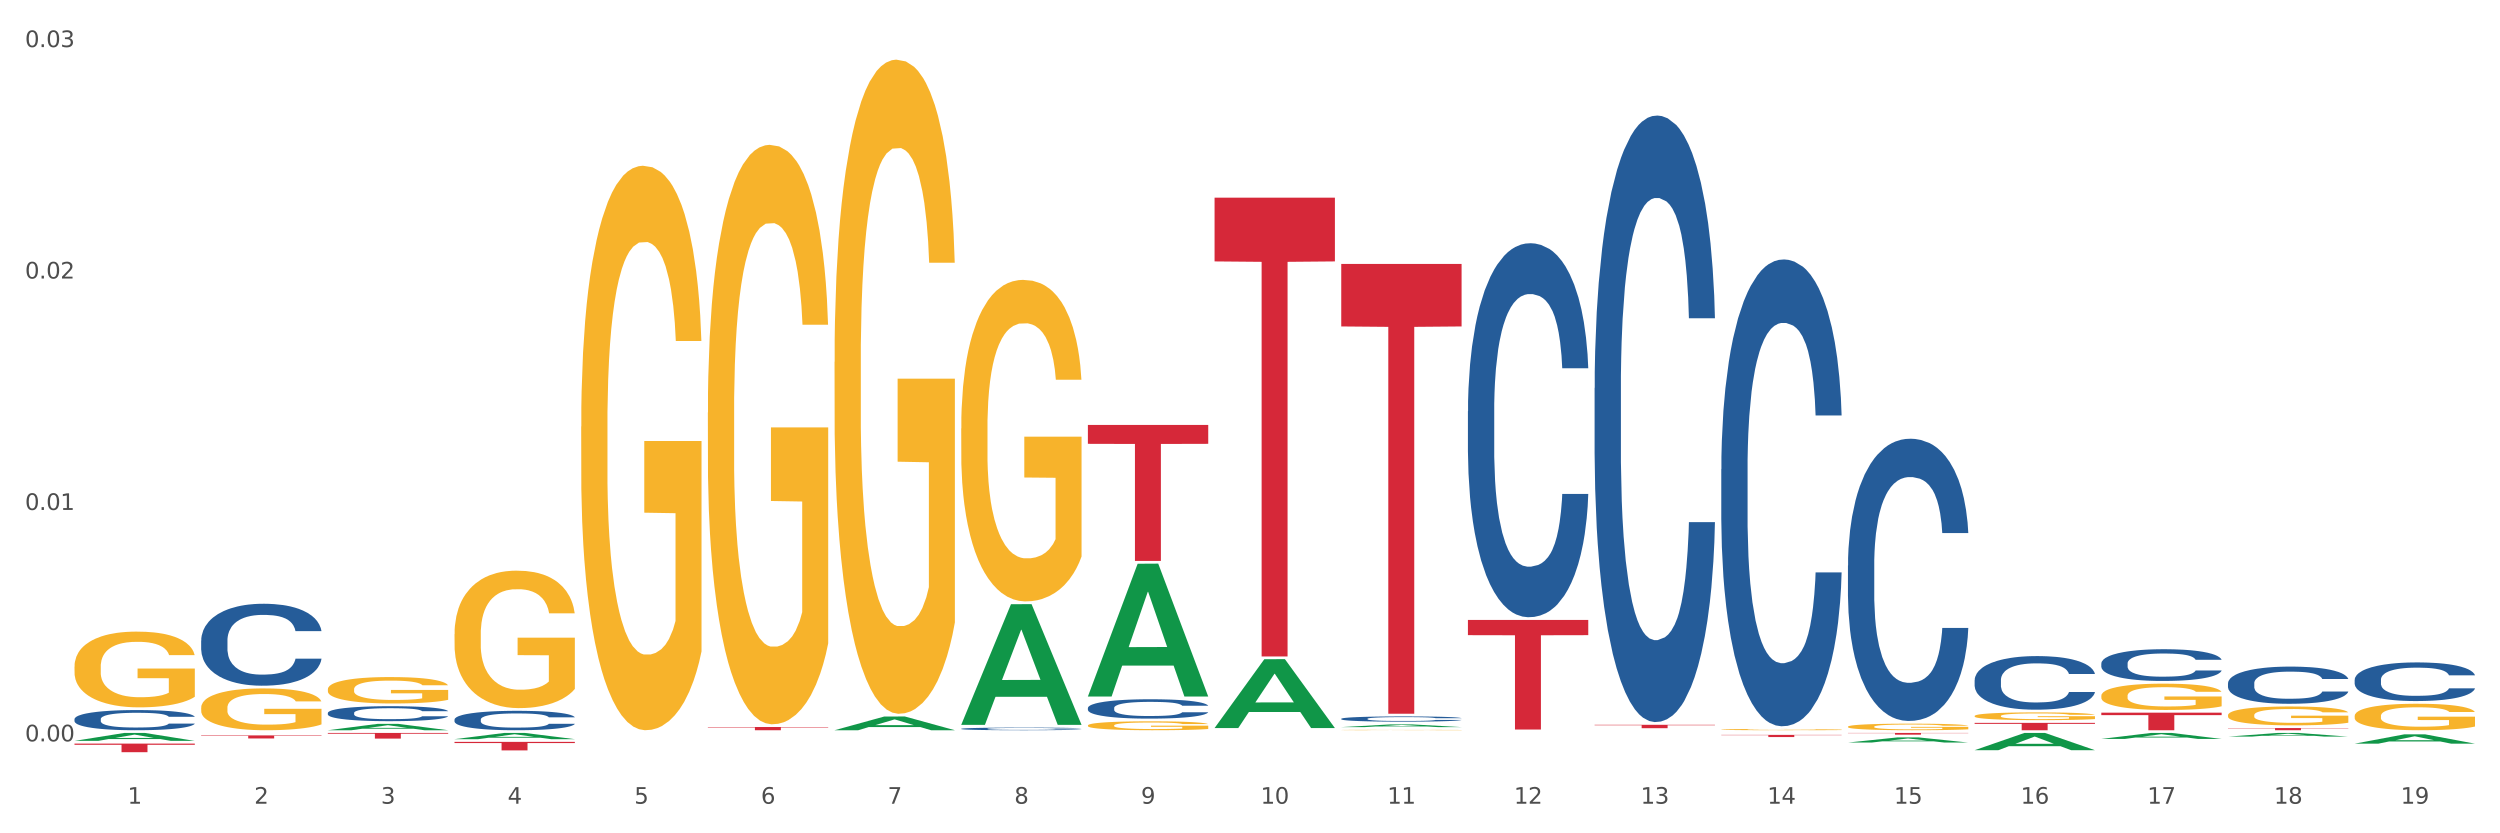 <?xml version="1.0" encoding="utf-8" standalone="no"?>
<!DOCTYPE svg PUBLIC "-//W3C//DTD SVG 1.1//EN"
  "http://www.w3.org/Graphics/SVG/1.1/DTD/svg11.dtd">
<svg xmlns:xlink="http://www.w3.org/1999/xlink" width="1080pt" height="360pt" viewBox="0 0 1080 360" xmlns="http://www.w3.org/2000/svg" version="1.1">
 <rect x="0" y="0" width="1080" height="360" fill="#333333" stroke="none"/>
 <defs>
  <style type="text/css">*{stroke-linejoin: round; stroke-linecap: butt}</style>
 </defs>
 <g id="figure_1">
  <g id="patch_1">
   <path d="M 0 360 
L 1080 360 
L 1080 0 
L 0 0 
z
" style="fill: #ffffff; stroke: #ffffff; stroke-linejoin: miter"/>
  </g>
  <g id="axes_1">
   <g id="matplotlib.axis_1">
    <g id="xtick_1">
     <g id="text_1">
      <!-- 1 -->
      <g style="fill: #4d4d4d" transform="translate(55.115 347.204) scale(0.096 -0.096)">
       <defs>
        <path id="DejaVuSans-31" d="M 794 531 
L 1825 531 
L 1825 4091 
L 703 3866 
L 703 4441 
L 1819 4666 
L 2450 4666 
L 2450 531 
L 3481 531 
L 3481 0 
L 794 0 
L 794 531 
z
" transform="scale(0.016)"/>
       </defs>
       <use xlink:href="#DejaVuSans-31"/>
      </g>
     </g>
    </g>
    <g id="xtick_2">
     <g id="text_2">
      <!-- 2 -->
      <g style="fill: #4d4d4d" transform="translate(109.839 347.204) scale(0.096 -0.096)">
       <defs>
        <path id="DejaVuSans-32" d="M 1228 531 
L 3431 531 
L 3431 0 
L 469 0 
L 469 531 
Q 828 903 1448 1529 
Q 2069 2156 2228 2338 
Q 2531 2678 2651 2914 
Q 2772 3150 2772 3378 
Q 2772 3750 2511 3984 
Q 2250 4219 1831 4219 
Q 1534 4219 1204 4116 
Q 875 4013 500 3803 
L 500 4441 
Q 881 4594 1212 4672 
Q 1544 4750 1819 4750 
Q 2544 4750 2975 4387 
Q 3406 4025 3406 3419 
Q 3406 3131 3298 2873 
Q 3191 2616 2906 2266 
Q 2828 2175 2409 1742 
Q 1991 1309 1228 531 
z
" transform="scale(0.016)"/>
       </defs>
       <use xlink:href="#DejaVuSans-32"/>
      </g>
     </g>
    </g>
    <g id="xtick_3">
     <g id="text_3">
      <!-- 3 -->
      <g style="fill: #4d4d4d" transform="translate(164.564 347.204) scale(0.096 -0.096)">
       <defs>
        <path id="DejaVuSans-33" d="M 2597 2516 
Q 3050 2419 3304 2112 
Q 3559 1806 3559 1356 
Q 3559 666 3084 287 
Q 2609 -91 1734 -91 
Q 1441 -91 1130 -33 
Q 819 25 488 141 
L 488 750 
Q 750 597 1062 519 
Q 1375 441 1716 441 
Q 2309 441 2620 675 
Q 2931 909 2931 1356 
Q 2931 1769 2642 2001 
Q 2353 2234 1838 2234 
L 1294 2234 
L 1294 2753 
L 1863 2753 
Q 2328 2753 2575 2939 
Q 2822 3125 2822 3475 
Q 2822 3834 2567 4026 
Q 2313 4219 1838 4219 
Q 1578 4219 1281 4162 
Q 984 4106 628 3988 
L 628 4550 
Q 988 4650 1302 4700 
Q 1616 4750 1894 4750 
Q 2613 4750 3031 4423 
Q 3450 4097 3450 3541 
Q 3450 3153 3228 2886 
Q 3006 2619 2597 2516 
z
" transform="scale(0.016)"/>
       </defs>
       <use xlink:href="#DejaVuSans-33"/>
      </g>
     </g>
    </g>
    <g id="xtick_4">
     <g id="text_4">
      <!-- 4 -->
      <g style="fill: #4d4d4d" transform="translate(219.288 347.204) scale(0.096 -0.096)">
       <defs>
        <path id="DejaVuSans-34" d="M 2419 4116 
L 825 1625 
L 2419 1625 
L 2419 4116 
z
M 2253 4666 
L 3047 4666 
L 3047 1625 
L 3713 1625 
L 3713 1100 
L 3047 1100 
L 3047 0 
L 2419 0 
L 2419 1100 
L 313 1100 
L 313 1709 
L 2253 4666 
z
" transform="scale(0.016)"/>
       </defs>
       <use xlink:href="#DejaVuSans-34"/>
      </g>
     </g>
    </g>
    <g id="xtick_5">
     <g id="text_5">
      <!-- 5 -->
      <g style="fill: #4d4d4d" transform="translate(274.012 347.204) scale(0.096 -0.096)">
       <defs>
        <path id="DejaVuSans-35" d="M 691 4666 
L 3169 4666 
L 3169 4134 
L 1269 4134 
L 1269 2991 
Q 1406 3038 1543 3061 
Q 1681 3084 1819 3084 
Q 2600 3084 3056 2656 
Q 3513 2228 3513 1497 
Q 3513 744 3044 326 
Q 2575 -91 1722 -91 
Q 1428 -91 1123 -41 
Q 819 9 494 109 
L 494 744 
Q 775 591 1075 516 
Q 1375 441 1709 441 
Q 2250 441 2565 725 
Q 2881 1009 2881 1497 
Q 2881 1984 2565 2268 
Q 2250 2553 1709 2553 
Q 1456 2553 1204 2497 
Q 953 2441 691 2322 
L 691 4666 
z
" transform="scale(0.016)"/>
       </defs>
       <use xlink:href="#DejaVuSans-35"/>
      </g>
     </g>
    </g>
    <g id="xtick_6">
     <g id="text_6">
      <!-- 6 -->
      <g style="fill: #4d4d4d" transform="translate(328.736 347.204) scale(0.096 -0.096)">
       <defs>
        <path id="DejaVuSans-36" d="M 2113 2584 
Q 1688 2584 1439 2293 
Q 1191 2003 1191 1497 
Q 1191 994 1439 701 
Q 1688 409 2113 409 
Q 2538 409 2786 701 
Q 3034 994 3034 1497 
Q 3034 2003 2786 2293 
Q 2538 2584 2113 2584 
z
M 3366 4563 
L 3366 3988 
Q 3128 4100 2886 4159 
Q 2644 4219 2406 4219 
Q 1781 4219 1451 3797 
Q 1122 3375 1075 2522 
Q 1259 2794 1537 2939 
Q 1816 3084 2150 3084 
Q 2853 3084 3261 2657 
Q 3669 2231 3669 1497 
Q 3669 778 3244 343 
Q 2819 -91 2113 -91 
Q 1303 -91 875 529 
Q 447 1150 447 2328 
Q 447 3434 972 4092 
Q 1497 4750 2381 4750 
Q 2619 4750 2861 4703 
Q 3103 4656 3366 4563 
z
" transform="scale(0.016)"/>
       </defs>
       <use xlink:href="#DejaVuSans-36"/>
      </g>
     </g>
    </g>
    <g id="xtick_7">
     <g id="text_7">
      <!-- 7 -->
      <g style="fill: #4d4d4d" transform="translate(383.461 347.204) scale(0.096 -0.096)">
       <defs>
        <path id="DejaVuSans-37" d="M 525 4666 
L 3525 4666 
L 3525 4397 
L 1831 0 
L 1172 0 
L 2766 4134 
L 525 4134 
L 525 4666 
z
" transform="scale(0.016)"/>
       </defs>
       <use xlink:href="#DejaVuSans-37"/>
      </g>
     </g>
    </g>
    <g id="xtick_8">
     <g id="text_8">
      <!-- 8 -->
      <g style="fill: #4d4d4d" transform="translate(438.185 347.204) scale(0.096 -0.096)">
       <defs>
        <path id="DejaVuSans-38" d="M 2034 2216 
Q 1584 2216 1326 1975 
Q 1069 1734 1069 1313 
Q 1069 891 1326 650 
Q 1584 409 2034 409 
Q 2484 409 2743 651 
Q 3003 894 3003 1313 
Q 3003 1734 2745 1975 
Q 2488 2216 2034 2216 
z
M 1403 2484 
Q 997 2584 770 2862 
Q 544 3141 544 3541 
Q 544 4100 942 4425 
Q 1341 4750 2034 4750 
Q 2731 4750 3128 4425 
Q 3525 4100 3525 3541 
Q 3525 3141 3298 2862 
Q 3072 2584 2669 2484 
Q 3125 2378 3379 2068 
Q 3634 1759 3634 1313 
Q 3634 634 3220 271 
Q 2806 -91 2034 -91 
Q 1263 -91 848 271 
Q 434 634 434 1313 
Q 434 1759 690 2068 
Q 947 2378 1403 2484 
z
M 1172 3481 
Q 1172 3119 1398 2916 
Q 1625 2713 2034 2713 
Q 2441 2713 2670 2916 
Q 2900 3119 2900 3481 
Q 2900 3844 2670 4047 
Q 2441 4250 2034 4250 
Q 1625 4250 1398 4047 
Q 1172 3844 1172 3481 
z
" transform="scale(0.016)"/>
       </defs>
       <use xlink:href="#DejaVuSans-38"/>
      </g>
     </g>
    </g>
    <g id="xtick_9">
     <g id="text_9">
      <!-- 9 -->
      <g style="fill: #4d4d4d" transform="translate(492.909 347.204) scale(0.096 -0.096)">
       <defs>
        <path id="DejaVuSans-39" d="M 703 97 
L 703 672 
Q 941 559 1184 500 
Q 1428 441 1663 441 
Q 2288 441 2617 861 
Q 2947 1281 2994 2138 
Q 2813 1869 2534 1725 
Q 2256 1581 1919 1581 
Q 1219 1581 811 2004 
Q 403 2428 403 3163 
Q 403 3881 828 4315 
Q 1253 4750 1959 4750 
Q 2769 4750 3195 4129 
Q 3622 3509 3622 2328 
Q 3622 1225 3098 567 
Q 2575 -91 1691 -91 
Q 1453 -91 1209 -44 
Q 966 3 703 97 
z
M 1959 2075 
Q 2384 2075 2632 2365 
Q 2881 2656 2881 3163 
Q 2881 3666 2632 3958 
Q 2384 4250 1959 4250 
Q 1534 4250 1286 3958 
Q 1038 3666 1038 3163 
Q 1038 2656 1286 2365 
Q 1534 2075 1959 2075 
z
" transform="scale(0.016)"/>
       </defs>
       <use xlink:href="#DejaVuSans-39"/>
      </g>
     </g>
    </g>
    <g id="xtick_10">
     <g id="text_10">
      <!-- 10 -->
      <g style="fill: #4d4d4d" transform="translate(544.58 347.204) scale(0.096 -0.096)">
       <defs>
        <path id="DejaVuSans-30" d="M 2034 4250 
Q 1547 4250 1301 3770 
Q 1056 3291 1056 2328 
Q 1056 1369 1301 889 
Q 1547 409 2034 409 
Q 2525 409 2770 889 
Q 3016 1369 3016 2328 
Q 3016 3291 2770 3770 
Q 2525 4250 2034 4250 
z
M 2034 4750 
Q 2819 4750 3233 4129 
Q 3647 3509 3647 2328 
Q 3647 1150 3233 529 
Q 2819 -91 2034 -91 
Q 1250 -91 836 529 
Q 422 1150 422 2328 
Q 422 3509 836 4129 
Q 1250 4750 2034 4750 
z
" transform="scale(0.016)"/>
       </defs>
       <use xlink:href="#DejaVuSans-31"/>
       <use xlink:href="#DejaVuSans-30" transform="translate(63.623 0)"/>
      </g>
     </g>
    </g>
    <g id="xtick_11">
     <g id="text_11">
      <!-- 11 -->
      <g style="fill: #4d4d4d" transform="translate(599.304 347.204) scale(0.096 -0.096)">
       <use xlink:href="#DejaVuSans-31"/>
       <use xlink:href="#DejaVuSans-31" transform="translate(63.623 0)"/>
      </g>
     </g>
    </g>
    <g id="xtick_12">
     <g id="text_12">
      <!-- 12 -->
      <g style="fill: #4d4d4d" transform="translate(654.028 347.204) scale(0.096 -0.096)">
       <use xlink:href="#DejaVuSans-31"/>
       <use xlink:href="#DejaVuSans-32" transform="translate(63.623 0)"/>
      </g>
     </g>
    </g>
    <g id="xtick_13">
     <g id="text_13">
      <!-- 13 -->
      <g style="fill: #4d4d4d" transform="translate(708.752 347.204) scale(0.096 -0.096)">
       <use xlink:href="#DejaVuSans-31"/>
       <use xlink:href="#DejaVuSans-33" transform="translate(63.623 0)"/>
      </g>
     </g>
    </g>
    <g id="xtick_14">
     <g id="text_14">
      <!-- 14 -->
      <g style="fill: #4d4d4d" transform="translate(763.477 347.204) scale(0.096 -0.096)">
       <use xlink:href="#DejaVuSans-31"/>
       <use xlink:href="#DejaVuSans-34" transform="translate(63.623 0)"/>
      </g>
     </g>
    </g>
    <g id="xtick_15">
     <g id="text_15">
      <!-- 15 -->
      <g style="fill: #4d4d4d" transform="translate(818.201 347.204) scale(0.096 -0.096)">
       <use xlink:href="#DejaVuSans-31"/>
       <use xlink:href="#DejaVuSans-35" transform="translate(63.623 0)"/>
      </g>
     </g>
    </g>
    <g id="xtick_16">
     <g id="text_16">
      <!-- 16 -->
      <g style="fill: #4d4d4d" transform="translate(872.925 347.204) scale(0.096 -0.096)">
       <use xlink:href="#DejaVuSans-31"/>
       <use xlink:href="#DejaVuSans-36" transform="translate(63.623 0)"/>
      </g>
     </g>
    </g>
    <g id="xtick_17">
     <g id="text_17">
      <!-- 17 -->
      <g style="fill: #4d4d4d" transform="translate(927.649 347.204) scale(0.096 -0.096)">
       <use xlink:href="#DejaVuSans-31"/>
       <use xlink:href="#DejaVuSans-37" transform="translate(63.623 0)"/>
      </g>
     </g>
    </g>
    <g id="xtick_18">
     <g id="text_18">
      <!-- 18 -->
      <g style="fill: #4d4d4d" transform="translate(982.374 347.204) scale(0.096 -0.096)">
       <use xlink:href="#DejaVuSans-31"/>
       <use xlink:href="#DejaVuSans-38" transform="translate(63.623 0)"/>
      </g>
     </g>
    </g>
    <g id="xtick_19">
     <g id="text_19">
      <!-- 19 -->
      <g style="fill: #4d4d4d" transform="translate(1037.098 347.204) scale(0.096 -0.096)">
       <use xlink:href="#DejaVuSans-31"/>
       <use xlink:href="#DejaVuSans-39" transform="translate(63.623 0)"/>
      </g>
     </g>
    </g>
    <g id="xtick_20"/>
    <g id="xtick_21"/>
    <g id="xtick_22"/>
    <g id="xtick_23"/>
    <g id="xtick_24"/>
    <g id="xtick_25"/>
    <g id="xtick_26"/>
    <g id="xtick_27"/>
    <g id="xtick_28"/>
    <g id="xtick_29"/>
    <g id="xtick_30"/>
    <g id="xtick_31"/>
    <g id="xtick_32"/>
    <g id="xtick_33"/>
    <g id="xtick_34"/>
    <g id="xtick_35"/>
    <g id="xtick_36"/>
    <g id="xtick_37"/>
   </g>
   <g id="matplotlib.axis_2">
    <g id="ytick_1">
     <g id="text_20">
      <!-- 0.00 -->
      <g style="fill: #4d4d4d" transform="translate(10.8 320.273) scale(0.096 -0.096)">
       <defs>
        <path id="DejaVuSans-2e" d="M 684 794 
L 1344 794 
L 1344 0 
L 684 0 
L 684 794 
z
" transform="scale(0.016)"/>
       </defs>
       <use xlink:href="#DejaVuSans-30"/>
       <use xlink:href="#DejaVuSans-2e" transform="translate(63.623 0)"/>
       <use xlink:href="#DejaVuSans-30" transform="translate(95.41 0)"/>
       <use xlink:href="#DejaVuSans-30" transform="translate(159.033 0)"/>
      </g>
     </g>
    </g>
    <g id="ytick_2">
     <g id="text_21">
      <!-- 0.01 -->
      <g style="fill: #4d4d4d" transform="translate(10.8 220.298) scale(0.096 -0.096)">
       <use xlink:href="#DejaVuSans-30"/>
       <use xlink:href="#DejaVuSans-2e" transform="translate(63.623 0)"/>
       <use xlink:href="#DejaVuSans-30" transform="translate(95.41 0)"/>
       <use xlink:href="#DejaVuSans-31" transform="translate(159.033 0)"/>
      </g>
     </g>
    </g>
    <g id="ytick_3">
     <g id="text_22">
      <!-- 0.02 -->
      <g style="fill: #4d4d4d" transform="translate(10.8 120.322) scale(0.096 -0.096)">
       <use xlink:href="#DejaVuSans-30"/>
       <use xlink:href="#DejaVuSans-2e" transform="translate(63.623 0)"/>
       <use xlink:href="#DejaVuSans-30" transform="translate(95.41 0)"/>
       <use xlink:href="#DejaVuSans-32" transform="translate(159.033 0)"/>
      </g>
     </g>
    </g>
    <g id="ytick_4">
     <g id="text_23">
      <!-- 0.03 -->
      <g style="fill: #4d4d4d" transform="translate(10.8 20.347) scale(0.096 -0.096)">
       <use xlink:href="#DejaVuSans-30"/>
       <use xlink:href="#DejaVuSans-2e" transform="translate(63.623 0)"/>
       <use xlink:href="#DejaVuSans-30" transform="translate(95.41 0)"/>
       <use xlink:href="#DejaVuSans-33" transform="translate(159.033 0)"/>
      </g>
     </g>
    </g>
    <g id="ytick_5"/>
    <g id="ytick_6"/>
    <g id="ytick_7"/>
   </g>
   <g id="PolyCollection_1">
    <path d="M 32.175 320.061 
L 32.229 320.058 
L 53.667 316.629 
L 62.564 316.626 
L 84.163 320.067 
L 73.873 320.067 
L 69.21 319.266 
L 47.075 319.266 
L 46.914 319.279 
L 42.412 320.067 
L 32.175 320.067 
L 32.175 320.061 
L 49.862 318.788 
L 66.423 318.784 
L 58.223 317.359 
L 58.115 317.353 
L 58.008 317.363 
L 49.808 318.784 
L 49.862 318.788 
L 32.175 320.061 
z
" clip-path="url(#p89e8afdd47)" style="fill: #109648"/>
    <path d="M 141.624 315.457 
L 141.677 315.454 
L 163.116 312.715 
L 172.012 312.713 
L 193.612 315.462 
L 183.321 315.462 
L 178.658 314.822 
L 156.523 314.822 
L 156.362 314.832 
L 151.86 315.462 
L 141.624 315.462 
L 141.624 315.457 
L 159.31 314.44 
L 175.871 314.437 
L 167.671 313.299 
L 167.564 313.294 
L 167.457 313.301 
L 159.257 314.437 
L 159.31 314.44 
L 141.624 315.457 
z
" clip-path="url(#p89e8afdd47)" style="fill: #109648"/>
    <path d="M 196.348 319.315 
L 196.401 319.313 
L 217.84 316.628 
L 226.737 316.626 
L 248.336 319.32 
L 238.045 319.32 
L 233.383 318.693 
L 211.247 318.693 
L 211.087 318.703 
L 206.585 319.32 
L 196.348 319.32 
L 196.348 319.315 
L 214.034 318.318 
L 230.596 318.316 
L 222.395 317.2 
L 222.288 317.195 
L 222.181 317.203 
L 213.981 318.316 
L 214.034 318.318 
L 196.348 319.315 
z
" clip-path="url(#p89e8afdd47)" style="fill: #109648"/>
    <path d="M 196.348 320.484 
L 248.336 320.484 
L 248.336 320.997 
L 227.886 321.001 
L 227.886 324.177 
L 216.675 324.177 
L 216.675 321.001 
L 196.348 320.997 
L 196.348 320.487 
L 196.348 320.484 
z
" clip-path="url(#p89e8afdd47)" style="fill: #d62839"/>
    <path d="M 305.796 314.067 
L 357.784 314.067 
L 357.784 314.261 
L 337.334 314.262 
L 337.334 315.462 
L 326.123 315.462 
L 326.123 314.262 
L 305.796 314.261 
L 305.796 314.068 
L 305.796 314.067 
z
" clip-path="url(#p89e8afdd47)" style="fill: #d62839"/>
    <path d="M 469.969 183.569 
L 521.957 183.569 
L 521.957 191.733 
L 501.507 191.789 
L 501.507 242.318 
L 490.296 242.318 
L 490.296 191.789 
L 469.969 191.733 
L 469.969 183.624 
L 469.969 183.569 
z
" clip-path="url(#p89e8afdd47)" style="fill: #d62839"/>
    <path d="M 962.488 318.221 
L 962.541 318.22 
L 983.98 316.627 
L 992.877 316.626 
L 1014.476 318.224 
L 1004.185 318.224 
L 999.522 317.852 
L 977.387 317.852 
L 977.227 317.858 
L 972.724 318.224 
L 962.488 318.224 
L 962.488 318.221 
L 980.174 317.63 
L 996.735 317.628 
L 988.535 316.966 
L 988.428 316.963 
L 988.321 316.968 
L 980.121 317.628 
L 980.174 317.63 
L 962.488 318.221 
z
" clip-path="url(#p89e8afdd47)" style="fill: #109648"/>
    <path d="M 1017.212 321.259 
L 1017.266 321.255 
L 1038.704 317.227 
L 1047.601 317.223 
L 1069.2 321.266 
L 1058.91 321.266 
L 1054.247 320.325 
L 1032.112 320.325 
L 1031.951 320.34 
L 1027.449 321.266 
L 1017.212 321.266 
L 1017.212 321.259 
L 1034.899 319.763 
L 1051.46 319.759 
L 1043.26 318.085 
L 1043.152 318.077 
L 1043.045 318.089 
L 1034.845 319.759 
L 1034.899 319.763 
L 1017.212 321.259 
z
" clip-path="url(#p89e8afdd47)" style="fill: #109648"/>
    <path d="M 907.763 286.623 
L 907.825 286.611 
L 907.825 286.26 
L 908.009 285.784 
L 908.685 284.907 
L 909.545 284.244 
L 911.02 283.467 
L 911.819 283.141 
L 912.864 282.778 
L 915.015 282.189 
L 917.473 281.688 
L 919.193 281.413 
L 920.484 281.237 
L 923.372 280.924 
L 925.031 280.787 
L 926.752 280.674 
L 928.227 280.599 
L 930.685 280.511 
L 932.651 280.473 
L 934.925 280.461 
L 936.83 280.473 
L 939.35 280.524 
L 943.037 280.674 
L 944.45 280.762 
L 946.355 280.912 
L 948.321 281.112 
L 949.919 281.313 
L 951.763 281.601 
L 953.668 281.976 
L 955.511 282.452 
L 956.802 282.891 
L 957.846 283.354 
L 958.768 283.918 
L 959.444 284.532 
L 959.751 285.045 
L 948.506 285.045 
L 948.199 284.582 
L 947.584 284.081 
L 946.97 283.743 
L 946.294 283.467 
L 945.249 283.154 
L 944.327 282.953 
L 942.791 282.715 
L 941.377 282.565 
L 940.21 282.477 
L 938.796 282.402 
L 935.785 282.327 
L 933.635 282.327 
L 932.283 282.352 
L 930.623 282.415 
L 929.21 282.503 
L 927.551 282.653 
L 926.26 282.816 
L 924.97 283.029 
L 924.232 283.179 
L 923.126 283.454 
L 922.389 283.68 
L 921.406 284.068 
L 920.853 284.344 
L 919.869 285.058 
L 919.439 285.584 
L 919.255 285.947 
L 919.132 286.348 
L 919.132 288.302 
L 919.501 289.178 
L 919.808 289.554 
L 920.3 289.98 
L 921.221 290.531 
L 922.573 291.07 
L 923.987 291.458 
L 925.154 291.696 
L 926.26 291.871 
L 927.366 292.009 
L 928.718 292.134 
L 929.825 292.21 
L 931.484 292.285 
L 933.45 292.322 
L 934.986 292.322 
L 938.12 292.26 
L 939.534 292.197 
L 940.886 292.109 
L 942.361 291.972 
L 943.528 291.821 
L 944.204 291.709 
L 945.31 291.471 
L 946.171 291.22 
L 946.908 290.932 
L 947.4 290.682 
L 947.953 290.306 
L 948.383 289.88 
L 948.506 289.654 
L 959.751 289.654 
L 959.506 290.105 
L 959.075 290.544 
L 958.215 291.132 
L 957.539 291.471 
L 956.495 291.884 
L 955.388 292.235 
L 953.852 292.623 
L 952.439 292.911 
L 950.964 293.162 
L 949.366 293.387 
L 946.478 293.7 
L 945.433 293.788 
L 943.221 293.938 
L 941.5 294.026 
L 938.981 294.113 
L 936.4 294.164 
L 933.696 294.176 
L 931.299 294.151 
L 928.657 294.076 
L 926.998 294.001 
L 925.154 293.888 
L 923.003 293.713 
L 920.975 293.5 
L 919.07 293.249 
L 917.288 292.961 
L 915.629 292.635 
L 913.478 292.097 
L 911.881 291.571 
L 910.713 291.082 
L 909.914 290.669 
L 909.115 290.143 
L 908.685 289.78 
L 908.009 288.903 
L 907.763 288.089 
L 907.763 286.623 
z
" clip-path="url(#p89e8afdd47)" style="fill: #255c99"/>
    <path d="M 1017.212 293.663 
L 1017.273 293.648 
L 1017.273 293.221 
L 1017.458 292.642 
L 1018.134 291.575 
L 1018.994 290.767 
L 1020.469 289.822 
L 1021.268 289.425 
L 1022.312 288.983 
L 1024.463 288.267 
L 1026.921 287.657 
L 1028.642 287.321 
L 1029.932 287.108 
L 1032.821 286.727 
L 1034.48 286.559 
L 1036.2 286.422 
L 1037.675 286.33 
L 1040.133 286.224 
L 1042.1 286.178 
L 1044.374 286.163 
L 1046.279 286.178 
L 1048.798 286.239 
L 1052.485 286.422 
L 1053.899 286.529 
L 1055.804 286.711 
L 1057.77 286.955 
L 1059.368 287.199 
L 1061.211 287.55 
L 1063.116 288.007 
L 1064.96 288.587 
L 1066.25 289.12 
L 1067.295 289.684 
L 1068.217 290.37 
L 1068.893 291.117 
L 1069.2 291.742 
L 1057.954 291.742 
L 1057.647 291.178 
L 1057.033 290.569 
L 1056.418 290.157 
L 1055.742 289.822 
L 1054.697 289.44 
L 1053.776 289.196 
L 1052.239 288.907 
L 1050.826 288.724 
L 1049.658 288.617 
L 1048.245 288.526 
L 1045.234 288.434 
L 1043.083 288.434 
L 1041.731 288.465 
L 1040.072 288.541 
L 1038.659 288.648 
L 1036.999 288.831 
L 1035.709 289.029 
L 1034.418 289.288 
L 1033.681 289.471 
L 1032.575 289.806 
L 1031.837 290.081 
L 1030.854 290.553 
L 1030.301 290.889 
L 1029.318 291.758 
L 1028.888 292.398 
L 1028.703 292.84 
L 1028.58 293.328 
L 1028.58 295.706 
L 1028.949 296.774 
L 1029.256 297.231 
L 1029.748 297.749 
L 1030.67 298.42 
L 1032.022 299.076 
L 1033.435 299.548 
L 1034.603 299.838 
L 1035.709 300.051 
L 1036.815 300.219 
L 1038.167 300.371 
L 1039.273 300.463 
L 1040.932 300.554 
L 1042.899 300.6 
L 1044.435 300.6 
L 1047.569 300.524 
L 1048.982 300.448 
L 1050.334 300.341 
L 1051.809 300.173 
L 1052.977 299.99 
L 1053.653 299.853 
L 1054.759 299.563 
L 1055.619 299.259 
L 1056.357 298.908 
L 1056.848 298.603 
L 1057.401 298.146 
L 1057.831 297.627 
L 1057.954 297.353 
L 1069.2 297.353 
L 1068.954 297.902 
L 1068.524 298.435 
L 1067.664 299.152 
L 1066.988 299.563 
L 1065.943 300.067 
L 1064.837 300.493 
L 1063.301 300.966 
L 1061.887 301.317 
L 1060.412 301.622 
L 1058.815 301.896 
L 1055.926 302.277 
L 1054.882 302.384 
L 1052.67 302.567 
L 1050.949 302.674 
L 1048.429 302.78 
L 1045.848 302.841 
L 1043.145 302.856 
L 1040.748 302.826 
L 1038.105 302.734 
L 1036.446 302.643 
L 1034.603 302.506 
L 1032.452 302.292 
L 1030.424 302.033 
L 1028.519 301.728 
L 1026.737 301.378 
L 1025.078 300.981 
L 1022.927 300.326 
L 1021.329 299.685 
L 1020.162 299.091 
L 1019.363 298.588 
L 1018.564 297.947 
L 1018.134 297.505 
L 1017.458 296.438 
L 1017.212 295.447 
L 1017.212 293.663 
z
" clip-path="url(#p89e8afdd47)" style="fill: #255c99"/>
    <path d="M 962.488 295.188 
L 962.549 295.173 
L 962.549 294.762 
L 962.733 294.204 
L 963.409 293.177 
L 964.27 292.399 
L 965.745 291.49 
L 966.543 291.108 
L 967.588 290.683 
L 969.739 289.993 
L 972.197 289.406 
L 973.918 289.083 
L 975.208 288.878 
L 978.096 288.511 
L 979.756 288.349 
L 981.476 288.217 
L 982.951 288.129 
L 985.409 288.027 
L 987.376 287.983 
L 989.649 287.968 
L 991.554 287.983 
L 994.074 288.041 
L 997.761 288.217 
L 999.174 288.32 
L 1001.079 288.496 
L 1003.046 288.731 
L 1004.643 288.966 
L 1006.487 289.303 
L 1008.392 289.743 
L 1010.236 290.301 
L 1011.526 290.815 
L 1012.571 291.358 
L 1013.492 292.018 
L 1014.168 292.737 
L 1014.476 293.339 
L 1003.23 293.339 
L 1002.923 292.796 
L 1002.308 292.209 
L 1001.694 291.813 
L 1001.018 291.49 
L 999.973 291.123 
L 999.051 290.888 
L 997.515 290.609 
L 996.102 290.433 
L 994.934 290.33 
L 993.521 290.242 
L 990.51 290.154 
L 988.359 290.154 
L 987.007 290.184 
L 985.348 290.257 
L 983.934 290.36 
L 982.275 290.536 
L 980.985 290.727 
L 979.694 290.976 
L 978.957 291.152 
L 977.851 291.475 
L 977.113 291.739 
L 976.13 292.194 
L 975.577 292.517 
L 974.594 293.353 
L 974.163 293.97 
L 973.979 294.395 
L 973.856 294.865 
L 973.856 297.154 
L 974.225 298.181 
L 974.532 298.621 
L 975.024 299.12 
L 975.946 299.766 
L 977.298 300.397 
L 978.711 300.852 
L 979.878 301.131 
L 980.985 301.336 
L 982.091 301.497 
L 983.443 301.644 
L 984.549 301.732 
L 986.208 301.82 
L 988.174 301.864 
L 989.711 301.864 
L 992.845 301.791 
L 994.258 301.718 
L 995.61 301.615 
L 997.085 301.453 
L 998.253 301.277 
L 998.928 301.145 
L 1000.035 300.866 
L 1000.895 300.573 
L 1001.632 300.235 
L 1002.124 299.942 
L 1002.677 299.502 
L 1003.107 299.003 
L 1003.23 298.739 
L 1014.476 298.739 
L 1014.23 299.267 
L 1013.8 299.781 
L 1012.939 300.47 
L 1012.263 300.866 
L 1011.219 301.351 
L 1010.113 301.762 
L 1008.576 302.216 
L 1007.163 302.554 
L 1005.688 302.847 
L 1004.09 303.112 
L 1001.202 303.478 
L 1000.158 303.581 
L 997.945 303.757 
L 996.225 303.86 
L 993.705 303.963 
L 991.124 304.021 
L 988.42 304.036 
L 986.024 304.007 
L 983.381 303.919 
L 981.722 303.831 
L 979.878 303.699 
L 977.728 303.493 
L 975.7 303.244 
L 973.795 302.95 
L 972.013 302.613 
L 970.353 302.231 
L 968.203 301.6 
L 966.605 300.984 
L 965.437 300.412 
L 964.638 299.927 
L 963.84 299.311 
L 963.409 298.885 
L 962.733 297.858 
L 962.488 296.904 
L 962.488 295.188 
z
" clip-path="url(#p89e8afdd47)" style="fill: #255c99"/>
    <path d="M 32.175 287.978 
L 32.236 287.949 
L 32.236 286.873 
L 32.359 285.946 
L 32.973 283.705 
L 33.894 281.852 
L 34.569 280.865 
L 35.244 280.059 
L 36.042 279.252 
L 37.024 278.415 
L 38.804 277.189 
L 39.909 276.562 
L 41.259 275.904 
L 43.714 274.948 
L 45.494 274.41 
L 47.336 273.962 
L 50.343 273.424 
L 52.307 273.185 
L 54.394 273.005 
L 56.911 272.886 
L 58.814 272.856 
L 62.987 272.946 
L 66.547 273.215 
L 68.266 273.424 
L 70.476 273.782 
L 71.642 274.021 
L 73.544 274.5 
L 75.509 275.127 
L 76.859 275.665 
L 78.884 276.681 
L 80.419 277.697 
L 81.831 278.953 
L 82.567 279.819 
L 83.12 280.626 
L 83.611 281.553 
L 84.102 283.017 
L 73.053 283.017 
L 72.624 281.971 
L 71.949 280.985 
L 70.967 280.029 
L 70.107 279.431 
L 68.634 278.684 
L 67.284 278.206 
L 65.872 277.847 
L 64.153 277.548 
L 62.803 277.399 
L 60.9 277.279 
L 57.156 277.309 
L 54.64 277.548 
L 52.921 277.847 
L 51.816 278.116 
L 50.834 278.415 
L 49.729 278.833 
L 48.44 279.461 
L 47.52 280.029 
L 46.599 280.746 
L 45.863 281.463 
L 45.187 282.3 
L 44.635 283.197 
L 44.205 284.123 
L 43.837 285.259 
L 43.53 287.142 
L 43.53 291.236 
L 43.653 292.162 
L 43.96 293.388 
L 44.328 294.314 
L 44.942 295.42 
L 45.494 296.167 
L 46.538 297.243 
L 47.704 298.14 
L 48.625 298.708 
L 49.545 299.186 
L 51.141 299.843 
L 52.921 300.381 
L 54.456 300.71 
L 56.542 301.009 
L 57.954 301.128 
L 59.182 301.188 
L 62.189 301.188 
L 64.338 301.099 
L 66.731 300.889 
L 68.573 300.62 
L 70.107 300.292 
L 71.826 299.754 
L 72.931 299.246 
L 72.931 292.999 
L 59.427 292.969 
L 59.427 288.815 
L 84.163 288.815 
L 84.163 301.009 
L 83.12 301.636 
L 81.953 302.204 
L 80.726 302.712 
L 78.884 303.34 
L 76.675 303.938 
L 74.711 304.356 
L 72.624 304.715 
L 70.169 305.043 
L 66.977 305.342 
L 65.013 305.462 
L 62.558 305.552 
L 59.673 305.581 
L 57.156 305.522 
L 54.701 305.372 
L 52.123 305.103 
L 49.607 304.715 
L 47.704 304.326 
L 45.801 303.848 
L 43.776 303.22 
L 42.18 302.623 
L 40.952 302.085 
L 39.602 301.397 
L 38.129 300.501 
L 37.024 299.694 
L 36.042 298.857 
L 34.998 297.781 
L 34.262 296.855 
L 33.525 295.689 
L 33.096 294.822 
L 32.605 293.477 
L 32.236 291.595 
L 32.175 287.978 
z
" clip-path="url(#p89e8afdd47)" style="fill: #f7b32b"/>
    <path d="M 853.039 293.835 
L 853.101 293.814 
L 853.101 293.221 
L 853.285 292.418 
L 853.961 290.937 
L 854.821 289.816 
L 856.296 288.504 
L 857.095 287.954 
L 858.14 287.341 
L 860.29 286.347 
L 862.748 285.5 
L 864.469 285.035 
L 865.76 284.739 
L 868.648 284.21 
L 870.307 283.977 
L 872.028 283.787 
L 873.503 283.66 
L 875.961 283.512 
L 877.927 283.449 
L 880.201 283.427 
L 882.106 283.449 
L 884.625 283.533 
L 888.312 283.787 
L 889.726 283.935 
L 891.631 284.189 
L 893.597 284.527 
L 895.195 284.866 
L 897.038 285.352 
L 898.943 285.987 
L 900.787 286.791 
L 902.077 287.531 
L 903.122 288.314 
L 904.044 289.266 
L 904.72 290.302 
L 905.027 291.17 
L 893.782 291.17 
L 893.474 290.387 
L 892.86 289.541 
L 892.245 288.97 
L 891.569 288.504 
L 890.525 287.975 
L 889.603 287.637 
L 888.067 287.235 
L 886.653 286.981 
L 885.486 286.833 
L 884.072 286.706 
L 881.061 286.579 
L 878.91 286.579 
L 877.558 286.622 
L 875.899 286.727 
L 874.486 286.875 
L 872.827 287.129 
L 871.536 287.404 
L 870.246 287.764 
L 869.508 288.018 
L 868.402 288.483 
L 867.665 288.864 
L 866.681 289.52 
L 866.128 289.985 
L 865.145 291.191 
L 864.715 292.079 
L 864.531 292.693 
L 864.408 293.369 
L 864.408 296.669 
L 864.776 298.15 
L 865.084 298.785 
L 865.575 299.504 
L 866.497 300.435 
L 867.849 301.344 
L 869.262 302 
L 870.43 302.402 
L 871.536 302.698 
L 872.642 302.931 
L 873.994 303.142 
L 875.1 303.269 
L 876.759 303.396 
L 878.726 303.46 
L 880.262 303.46 
L 883.396 303.354 
L 884.81 303.248 
L 886.162 303.1 
L 887.636 302.867 
L 888.804 302.614 
L 889.48 302.423 
L 890.586 302.021 
L 891.446 301.598 
L 892.184 301.112 
L 892.675 300.689 
L 893.228 300.054 
L 893.659 299.335 
L 893.782 298.954 
L 905.027 298.954 
L 904.781 299.716 
L 904.351 300.456 
L 903.491 301.45 
L 902.815 302.021 
L 901.77 302.719 
L 900.664 303.312 
L 899.128 303.967 
L 897.714 304.454 
L 896.24 304.877 
L 894.642 305.258 
L 891.754 305.787 
L 890.709 305.935 
L 888.497 306.189 
L 886.776 306.337 
L 884.257 306.485 
L 881.676 306.569 
L 878.972 306.59 
L 876.575 306.548 
L 873.933 306.421 
L 872.273 306.294 
L 870.43 306.104 
L 868.279 305.808 
L 866.251 305.448 
L 864.346 305.025 
L 862.564 304.539 
L 860.905 303.989 
L 858.754 303.079 
L 857.156 302.191 
L 855.989 301.366 
L 855.19 300.667 
L 854.391 299.779 
L 853.961 299.166 
L 853.285 297.685 
L 853.039 296.31 
L 853.039 293.835 
z
" clip-path="url(#p89e8afdd47)" style="fill: #255c99"/>
    <path d="M 798.315 244.313 
L 798.376 244.202 
L 798.376 241.084 
L 798.561 236.853 
L 799.237 229.058 
L 800.097 223.156 
L 801.572 216.252 
L 802.371 213.357 
L 803.415 210.128 
L 805.566 204.894 
L 808.024 200.44 
L 809.745 197.99 
L 811.035 196.431 
L 813.924 193.647 
L 815.583 192.422 
L 817.303 191.42 
L 818.778 190.752 
L 821.236 189.972 
L 823.203 189.638 
L 825.476 189.527 
L 827.381 189.638 
L 829.901 190.084 
L 833.588 191.42 
L 835.001 192.2 
L 836.906 193.536 
L 838.873 195.317 
L 840.471 197.099 
L 842.314 199.66 
L 844.219 203.001 
L 846.063 207.232 
L 847.353 211.13 
L 848.398 215.25 
L 849.32 220.261 
L 849.996 225.717 
L 850.303 230.283 
L 839.057 230.283 
L 838.75 226.163 
L 838.135 221.708 
L 837.521 218.702 
L 836.845 216.252 
L 835.8 213.468 
L 834.879 211.687 
L 833.342 209.571 
L 831.929 208.235 
L 830.761 207.455 
L 829.348 206.787 
L 826.337 206.119 
L 824.186 206.119 
L 822.834 206.342 
L 821.175 206.898 
L 819.761 207.678 
L 818.102 209.014 
L 816.812 210.462 
L 815.521 212.355 
L 814.784 213.691 
L 813.678 216.141 
L 812.94 218.145 
L 811.957 221.597 
L 811.404 224.047 
L 810.421 230.394 
L 809.991 235.071 
L 809.806 238.3 
L 809.683 241.863 
L 809.683 259.235 
L 810.052 267.029 
L 810.359 270.37 
L 810.851 274.156 
L 811.773 279.056 
L 813.125 283.844 
L 814.538 287.296 
L 815.706 289.412 
L 816.812 290.971 
L 817.918 292.195 
L 819.27 293.309 
L 820.376 293.977 
L 822.035 294.645 
L 824.002 294.979 
L 825.538 294.979 
L 828.672 294.423 
L 830.085 293.866 
L 831.437 293.086 
L 832.912 291.861 
L 834.08 290.525 
L 834.756 289.523 
L 835.862 287.407 
L 836.722 285.18 
L 837.46 282.619 
L 837.951 280.392 
L 838.504 277.051 
L 838.934 273.265 
L 839.057 271.261 
L 850.303 271.261 
L 850.057 275.27 
L 849.627 279.167 
L 848.767 284.401 
L 848.091 287.407 
L 847.046 291.082 
L 845.94 294.2 
L 844.404 297.652 
L 842.99 300.213 
L 841.515 302.44 
L 839.918 304.444 
L 837.029 307.228 
L 835.985 308.008 
L 833.772 309.344 
L 832.052 310.123 
L 829.532 310.903 
L 826.951 311.348 
L 824.247 311.46 
L 821.851 311.237 
L 819.208 310.569 
L 817.549 309.901 
L 815.706 308.899 
L 813.555 307.34 
L 811.527 305.447 
L 809.622 303.22 
L 807.84 300.658 
L 806.181 297.763 
L 804.03 292.975 
L 802.432 288.298 
L 801.265 283.955 
L 800.466 280.281 
L 799.667 275.604 
L 799.237 272.374 
L 798.561 264.58 
L 798.315 257.342 
L 798.315 244.313 
z
" clip-path="url(#p89e8afdd47)" style="fill: #255c99"/>
    <path d="M 743.591 202.696 
L 743.652 202.512 
L 743.652 197.355 
L 743.836 190.356 
L 744.512 177.464 
L 745.373 167.703 
L 746.848 156.285 
L 747.646 151.497 
L 748.691 146.156 
L 750.842 137.5 
L 753.3 130.133 
L 755.021 126.081 
L 756.311 123.503 
L 759.199 118.899 
L 760.858 116.873 
L 762.579 115.215 
L 764.054 114.11 
L 766.512 112.821 
L 768.478 112.268 
L 770.752 112.084 
L 772.657 112.268 
L 775.177 113.005 
L 778.864 115.215 
L 780.277 116.504 
L 782.182 118.714 
L 784.149 121.661 
L 785.746 124.608 
L 787.59 128.844 
L 789.495 134.369 
L 791.338 141.367 
L 792.629 147.813 
L 793.674 154.627 
L 794.595 162.915 
L 795.271 171.939 
L 795.579 179.49 
L 784.333 179.49 
L 784.026 172.676 
L 783.411 165.309 
L 782.797 160.337 
L 782.121 156.285 
L 781.076 151.681 
L 780.154 148.734 
L 778.618 145.235 
L 777.205 143.025 
L 776.037 141.736 
L 774.624 140.631 
L 771.613 139.526 
L 769.462 139.526 
L 768.11 139.894 
L 766.451 140.815 
L 765.037 142.104 
L 763.378 144.314 
L 762.088 146.708 
L 760.797 149.839 
L 760.06 152.049 
L 758.953 156.101 
L 758.216 159.416 
L 757.233 165.125 
L 756.68 169.177 
L 755.697 179.675 
L 755.266 187.41 
L 755.082 192.751 
L 754.959 198.644 
L 754.959 227.374 
L 755.328 240.266 
L 755.635 245.791 
L 756.127 252.053 
L 757.048 260.157 
L 758.4 268.076 
L 759.814 273.785 
L 760.981 277.284 
L 762.088 279.863 
L 763.194 281.889 
L 764.546 283.73 
L 765.652 284.835 
L 767.311 285.94 
L 769.277 286.493 
L 770.814 286.493 
L 773.948 285.572 
L 775.361 284.651 
L 776.713 283.362 
L 778.188 281.336 
L 779.355 279.126 
L 780.031 277.469 
L 781.138 273.969 
L 781.998 270.286 
L 782.735 266.05 
L 783.227 262.367 
L 783.78 256.842 
L 784.21 250.58 
L 784.333 247.265 
L 795.579 247.265 
L 795.333 253.895 
L 794.903 260.341 
L 794.042 268.997 
L 793.366 273.969 
L 792.322 280.047 
L 791.216 285.204 
L 789.679 290.913 
L 788.266 295.149 
L 786.791 298.832 
L 785.193 302.147 
L 782.305 306.752 
L 781.26 308.041 
L 779.048 310.251 
L 777.327 311.54 
L 774.808 312.829 
L 772.227 313.566 
L 769.523 313.75 
L 767.127 313.382 
L 764.484 312.277 
L 762.825 311.172 
L 760.981 309.514 
L 758.831 306.936 
L 756.803 303.805 
L 754.898 300.121 
L 753.116 295.886 
L 751.456 291.097 
L 749.306 283.178 
L 747.708 275.443 
L 746.54 268.26 
L 745.741 262.182 
L 744.943 254.447 
L 744.512 249.106 
L 743.836 236.215 
L 743.591 224.244 
L 743.591 202.696 
z
" clip-path="url(#p89e8afdd47)" style="fill: #255c99"/>
    <path d="M 688.866 167.647 
L 688.928 167.407 
L 688.928 160.707 
L 689.112 151.614 
L 689.788 134.864 
L 690.648 122.181 
L 692.123 107.345 
L 692.922 101.124 
L 693.967 94.184 
L 696.118 82.938 
L 698.576 73.366 
L 700.296 68.102 
L 701.587 64.752 
L 704.475 58.769 
L 706.134 56.137 
L 707.855 53.984 
L 709.33 52.548 
L 711.788 50.873 
L 713.754 50.155 
L 716.028 49.916 
L 717.933 50.155 
L 720.452 51.112 
L 724.14 53.984 
L 725.553 55.659 
L 727.458 58.53 
L 729.424 62.359 
L 731.022 66.187 
L 732.866 71.691 
L 734.771 78.87 
L 736.614 87.963 
L 737.905 96.338 
L 738.949 105.192 
L 739.871 115.96 
L 740.547 127.685 
L 740.854 137.496 
L 729.609 137.496 
L 729.301 128.642 
L 728.687 119.071 
L 728.072 112.61 
L 727.396 107.345 
L 726.352 101.363 
L 725.43 97.534 
L 723.894 92.988 
L 722.48 90.116 
L 721.313 88.441 
L 719.899 87.006 
L 716.888 85.57 
L 714.737 85.57 
L 713.385 86.048 
L 711.726 87.245 
L 710.313 88.92 
L 708.654 91.791 
L 707.363 94.902 
L 706.073 98.97 
L 705.335 101.842 
L 704.229 107.106 
L 703.492 111.413 
L 702.509 118.831 
L 701.955 124.096 
L 700.972 137.735 
L 700.542 147.786 
L 700.358 154.725 
L 700.235 162.382 
L 700.235 199.712 
L 700.604 216.462 
L 700.911 223.641 
L 701.402 231.777 
L 702.324 242.305 
L 703.676 252.595 
L 705.09 260.013 
L 706.257 264.559 
L 707.363 267.91 
L 708.469 270.542 
L 709.821 272.935 
L 710.927 274.37 
L 712.587 275.806 
L 714.553 276.524 
L 716.089 276.524 
L 719.223 275.328 
L 720.637 274.131 
L 721.989 272.456 
L 723.464 269.824 
L 724.631 266.952 
L 725.307 264.799 
L 726.413 260.252 
L 727.274 255.466 
L 728.011 249.963 
L 728.503 245.177 
L 729.056 237.998 
L 729.486 229.862 
L 729.609 225.555 
L 740.854 225.555 
L 740.609 234.17 
L 740.178 242.545 
L 739.318 253.791 
L 738.642 260.252 
L 737.597 268.149 
L 736.491 274.849 
L 734.955 282.267 
L 733.542 287.771 
L 732.067 292.556 
L 730.469 296.864 
L 727.581 302.846 
L 726.536 304.521 
L 724.324 307.392 
L 722.603 309.068 
L 720.084 310.743 
L 717.503 311.7 
L 714.799 311.939 
L 712.402 311.46 
L 709.76 310.025 
L 708.101 308.589 
L 706.257 306.435 
L 704.106 303.085 
L 702.078 299.017 
L 700.173 294.231 
L 698.391 288.728 
L 696.732 282.506 
L 694.581 272.217 
L 692.984 262.167 
L 691.816 252.834 
L 691.017 244.938 
L 690.218 234.887 
L 689.788 227.948 
L 689.112 211.198 
L 688.866 195.644 
L 688.866 167.647 
z
" clip-path="url(#p89e8afdd47)" style="fill: #255c99"/>
    <path d="M 32.175 310.662 
L 32.236 310.654 
L 32.236 310.431 
L 32.421 310.128 
L 33.097 309.571 
L 33.957 309.149 
L 35.432 308.656 
L 36.231 308.449 
L 37.275 308.218 
L 39.426 307.844 
L 41.884 307.525 
L 43.605 307.35 
L 44.895 307.238 
L 47.784 307.039 
L 49.443 306.952 
L 51.164 306.88 
L 52.638 306.832 
L 55.096 306.777 
L 57.063 306.753 
L 59.337 306.745 
L 61.242 306.753 
L 63.761 306.785 
L 67.448 306.88 
L 68.862 306.936 
L 70.767 307.032 
L 72.733 307.159 
L 74.331 307.286 
L 76.174 307.469 
L 78.079 307.708 
L 79.923 308.011 
L 81.213 308.289 
L 82.258 308.584 
L 83.18 308.942 
L 83.856 309.332 
L 84.163 309.659 
L 72.917 309.659 
L 72.61 309.364 
L 71.996 309.046 
L 71.381 308.831 
L 70.705 308.656 
L 69.66 308.457 
L 68.739 308.329 
L 67.202 308.178 
L 65.789 308.082 
L 64.621 308.027 
L 63.208 307.979 
L 60.197 307.931 
L 58.046 307.931 
L 56.694 307.947 
L 55.035 307.987 
L 53.622 308.043 
L 51.962 308.138 
L 50.672 308.242 
L 49.381 308.377 
L 48.644 308.472 
L 47.538 308.648 
L 46.8 308.791 
L 45.817 309.038 
L 45.264 309.213 
L 44.281 309.667 
L 43.851 310.001 
L 43.666 310.232 
L 43.544 310.487 
L 43.544 311.729 
L 43.912 312.286 
L 44.22 312.525 
L 44.711 312.795 
L 45.633 313.146 
L 46.985 313.488 
L 48.398 313.735 
L 49.566 313.886 
L 50.672 313.997 
L 51.778 314.085 
L 53.13 314.165 
L 54.236 314.212 
L 55.895 314.26 
L 57.862 314.284 
L 59.398 314.284 
L 62.532 314.244 
L 63.945 314.204 
L 65.297 314.149 
L 66.772 314.061 
L 67.94 313.966 
L 68.616 313.894 
L 69.722 313.743 
L 70.582 313.583 
L 71.32 313.4 
L 71.811 313.241 
L 72.364 313.002 
L 72.795 312.732 
L 72.917 312.588 
L 84.163 312.588 
L 83.917 312.875 
L 83.487 313.154 
L 82.627 313.528 
L 81.951 313.743 
L 80.906 314.005 
L 79.8 314.228 
L 78.264 314.475 
L 76.85 314.658 
L 75.375 314.817 
L 73.778 314.961 
L 70.89 315.16 
L 69.845 315.215 
L 67.633 315.311 
L 65.912 315.367 
L 63.392 315.422 
L 60.811 315.454 
L 58.108 315.462 
L 55.711 315.446 
L 53.069 315.399 
L 51.409 315.351 
L 49.566 315.279 
L 47.415 315.168 
L 45.387 315.032 
L 43.482 314.873 
L 41.7 314.69 
L 40.041 314.483 
L 37.89 314.141 
L 36.292 313.806 
L 35.125 313.496 
L 34.326 313.233 
L 33.527 312.899 
L 33.097 312.668 
L 32.421 312.111 
L 32.175 311.593 
L 32.175 310.662 
z
" clip-path="url(#p89e8afdd47)" style="fill: #255c99"/>
    <path d="M 86.899 276.729 
L 86.961 276.697 
L 86.961 275.792 
L 87.145 274.563 
L 87.821 272.3 
L 88.681 270.586 
L 90.156 268.582 
L 90.955 267.741 
L 92 266.803 
L 94.151 265.284 
L 96.609 263.991 
L 98.329 263.279 
L 99.62 262.827 
L 102.508 262.018 
L 104.167 261.663 
L 105.888 261.372 
L 107.363 261.178 
L 109.821 260.951 
L 111.787 260.854 
L 114.061 260.822 
L 115.966 260.854 
L 118.485 260.984 
L 122.172 261.372 
L 123.586 261.598 
L 125.491 261.986 
L 127.457 262.503 
L 129.055 263.021 
L 130.899 263.764 
L 132.804 264.734 
L 134.647 265.963 
L 135.938 267.094 
L 136.982 268.291 
L 137.904 269.746 
L 138.58 271.33 
L 138.887 272.656 
L 127.642 272.656 
L 127.334 271.459 
L 126.72 270.166 
L 126.105 269.293 
L 125.429 268.582 
L 124.385 267.773 
L 123.463 267.256 
L 121.927 266.642 
L 120.513 266.254 
L 119.346 266.028 
L 117.932 265.834 
L 114.921 265.64 
L 112.77 265.64 
L 111.418 265.704 
L 109.759 265.866 
L 108.346 266.092 
L 106.687 266.48 
L 105.396 266.9 
L 104.106 267.45 
L 103.368 267.838 
L 102.262 268.549 
L 101.525 269.131 
L 100.542 270.134 
L 99.988 270.845 
L 99.005 272.688 
L 98.575 274.046 
L 98.391 274.984 
L 98.268 276.018 
L 98.268 281.062 
L 98.637 283.325 
L 98.944 284.295 
L 99.435 285.395 
L 100.357 286.817 
L 101.709 288.207 
L 103.122 289.21 
L 104.29 289.824 
L 105.396 290.277 
L 106.502 290.632 
L 107.854 290.956 
L 108.96 291.15 
L 110.62 291.344 
L 112.586 291.441 
L 114.122 291.441 
L 117.256 291.279 
L 118.67 291.117 
L 120.022 290.891 
L 121.497 290.535 
L 122.664 290.147 
L 123.34 289.856 
L 124.446 289.242 
L 125.307 288.595 
L 126.044 287.852 
L 126.536 287.205 
L 127.089 286.235 
L 127.519 285.136 
L 127.642 284.554 
L 138.887 284.554 
L 138.642 285.718 
L 138.211 286.849 
L 137.351 288.369 
L 136.675 289.242 
L 135.63 290.309 
L 134.524 291.214 
L 132.988 292.217 
L 131.575 292.96 
L 130.1 293.607 
L 128.502 294.189 
L 125.614 294.997 
L 124.569 295.224 
L 122.357 295.612 
L 120.636 295.838 
L 118.117 296.064 
L 115.536 296.193 
L 112.832 296.226 
L 110.435 296.161 
L 107.793 295.967 
L 106.134 295.773 
L 104.29 295.482 
L 102.139 295.03 
L 100.111 294.48 
L 98.206 293.833 
L 96.424 293.09 
L 94.765 292.249 
L 92.614 290.859 
L 91.017 289.501 
L 89.849 288.24 
L 89.05 287.173 
L 88.251 285.815 
L 87.821 284.877 
L 87.145 282.614 
L 86.899 280.512 
L 86.899 276.729 
z
" clip-path="url(#p89e8afdd47)" style="fill: #255c99"/>
    <path d="M 141.624 307.982 
L 141.685 307.976 
L 141.685 307.811 
L 141.869 307.586 
L 142.545 307.172 
L 143.406 306.859 
L 144.88 306.492 
L 145.679 306.338 
L 146.724 306.166 
L 148.875 305.888 
L 151.333 305.652 
L 153.054 305.522 
L 154.344 305.439 
L 157.232 305.291 
L 158.891 305.226 
L 160.612 305.173 
L 162.087 305.137 
L 164.545 305.096 
L 166.511 305.078 
L 168.785 305.072 
L 170.69 305.078 
L 173.21 305.102 
L 176.897 305.173 
L 178.31 305.214 
L 180.215 305.285 
L 182.182 305.38 
L 183.779 305.474 
L 185.623 305.61 
L 187.528 305.788 
L 189.371 306.013 
L 190.662 306.22 
L 191.707 306.439 
L 192.628 306.705 
L 193.304 306.995 
L 193.612 307.237 
L 182.366 307.237 
L 182.059 307.018 
L 181.444 306.782 
L 180.83 306.622 
L 180.154 306.492 
L 179.109 306.344 
L 178.187 306.249 
L 176.651 306.137 
L 175.238 306.066 
L 174.07 306.024 
L 172.657 305.989 
L 169.645 305.953 
L 167.495 305.953 
L 166.143 305.965 
L 164.484 305.995 
L 163.07 306.036 
L 161.411 306.107 
L 160.12 306.184 
L 158.83 306.285 
L 158.093 306.356 
L 156.986 306.486 
L 156.249 306.592 
L 155.266 306.776 
L 154.713 306.906 
L 153.73 307.243 
L 153.299 307.491 
L 153.115 307.663 
L 152.992 307.852 
L 152.992 308.775 
L 153.361 309.189 
L 153.668 309.367 
L 154.16 309.568 
L 155.081 309.828 
L 156.433 310.082 
L 157.847 310.266 
L 159.014 310.378 
L 160.12 310.461 
L 161.227 310.526 
L 162.579 310.585 
L 163.685 310.621 
L 165.344 310.656 
L 167.31 310.674 
L 168.847 310.674 
L 171.981 310.644 
L 173.394 310.615 
L 174.746 310.573 
L 176.221 310.508 
L 177.388 310.437 
L 178.064 310.384 
L 179.17 310.272 
L 180.031 310.153 
L 180.768 310.017 
L 181.26 309.899 
L 181.813 309.722 
L 182.243 309.52 
L 182.366 309.414 
L 193.612 309.414 
L 193.366 309.627 
L 192.936 309.834 
L 192.075 310.112 
L 191.399 310.272 
L 190.355 310.467 
L 189.249 310.632 
L 187.712 310.816 
L 186.299 310.952 
L 184.824 311.07 
L 183.226 311.177 
L 180.338 311.325 
L 179.293 311.366 
L 177.081 311.437 
L 175.36 311.478 
L 172.841 311.52 
L 170.26 311.543 
L 167.556 311.549 
L 165.16 311.537 
L 162.517 311.502 
L 160.858 311.467 
L 159.014 311.413 
L 156.864 311.33 
L 154.836 311.23 
L 152.931 311.112 
L 151.149 310.976 
L 149.489 310.822 
L 147.339 310.567 
L 145.741 310.319 
L 144.573 310.088 
L 143.774 309.893 
L 142.975 309.645 
L 142.545 309.473 
L 141.869 309.059 
L 141.624 308.674 
L 141.624 307.982 
z
" clip-path="url(#p89e8afdd47)" style="fill: #255c99"/>
    <path d="M 196.348 310.842 
L 196.409 310.834 
L 196.409 310.62 
L 196.594 310.329 
L 197.27 309.792 
L 198.13 309.386 
L 199.605 308.911 
L 200.404 308.712 
L 201.448 308.49 
L 203.599 308.13 
L 206.057 307.823 
L 207.778 307.655 
L 209.068 307.547 
L 211.957 307.356 
L 213.616 307.271 
L 215.336 307.202 
L 216.811 307.157 
L 219.269 307.103 
L 221.236 307.08 
L 223.509 307.072 
L 225.414 307.08 
L 227.934 307.111 
L 231.621 307.202 
L 233.034 307.256 
L 234.939 307.348 
L 236.906 307.471 
L 238.504 307.593 
L 240.347 307.769 
L 242.252 307.999 
L 244.096 308.291 
L 245.386 308.559 
L 246.431 308.842 
L 247.353 309.187 
L 248.029 309.562 
L 248.336 309.877 
L 237.09 309.877 
L 236.783 309.593 
L 236.168 309.287 
L 235.554 309.08 
L 234.878 308.911 
L 233.833 308.72 
L 232.912 308.597 
L 231.375 308.451 
L 229.962 308.359 
L 228.794 308.306 
L 227.381 308.26 
L 224.37 308.214 
L 222.219 308.214 
L 220.867 308.229 
L 219.208 308.268 
L 217.794 308.321 
L 216.135 308.413 
L 214.845 308.513 
L 213.554 308.643 
L 212.817 308.735 
L 211.711 308.903 
L 210.973 309.041 
L 209.99 309.279 
L 209.437 309.447 
L 208.454 309.884 
L 208.024 310.206 
L 207.839 310.428 
L 207.716 310.673 
L 207.716 311.869 
L 208.085 312.405 
L 208.392 312.635 
L 208.884 312.895 
L 209.806 313.233 
L 211.158 313.562 
L 212.571 313.8 
L 213.739 313.945 
L 214.845 314.052 
L 215.951 314.137 
L 217.303 314.213 
L 218.409 314.259 
L 220.068 314.305 
L 222.035 314.328 
L 223.571 314.328 
L 226.705 314.29 
L 228.118 314.252 
L 229.47 314.198 
L 230.945 314.114 
L 232.113 314.022 
L 232.789 313.953 
L 233.895 313.807 
L 234.755 313.654 
L 235.492 313.478 
L 235.984 313.325 
L 236.537 313.095 
L 236.967 312.834 
L 237.09 312.696 
L 248.336 312.696 
L 248.09 312.972 
L 247.66 313.24 
L 246.8 313.6 
L 246.124 313.807 
L 245.079 314.06 
L 243.973 314.275 
L 242.437 314.512 
L 241.023 314.688 
L 239.548 314.842 
L 237.951 314.98 
L 235.062 315.171 
L 234.018 315.225 
L 231.805 315.317 
L 230.085 315.37 
L 227.565 315.424 
L 224.984 315.455 
L 222.28 315.462 
L 219.884 315.447 
L 217.241 315.401 
L 215.582 315.355 
L 213.739 315.286 
L 211.588 315.179 
L 209.56 315.048 
L 207.655 314.895 
L 205.873 314.719 
L 204.214 314.52 
L 202.063 314.19 
L 200.465 313.869 
L 199.298 313.57 
L 198.499 313.317 
L 197.7 312.995 
L 197.27 312.773 
L 196.594 312.236 
L 196.348 311.738 
L 196.348 310.842 
z
" clip-path="url(#p89e8afdd47)" style="fill: #255c99"/>
    <path d="M 415.245 314.832 
L 415.306 314.831 
L 415.306 314.801 
L 415.491 314.762 
L 416.167 314.689 
L 417.027 314.633 
L 418.502 314.568 
L 419.301 314.541 
L 420.345 314.511 
L 422.496 314.462 
L 424.954 314.42 
L 426.675 314.397 
L 427.965 314.382 
L 430.854 314.356 
L 432.513 314.345 
L 434.233 314.335 
L 435.708 314.329 
L 438.166 314.322 
L 440.133 314.318 
L 442.407 314.317 
L 444.312 314.318 
L 446.831 314.323 
L 450.518 314.335 
L 451.932 314.343 
L 453.837 314.355 
L 455.803 314.372 
L 457.401 314.389 
L 459.244 314.413 
L 461.149 314.444 
L 462.993 314.484 
L 464.283 314.52 
L 465.328 314.559 
L 466.25 314.606 
L 466.926 314.657 
L 467.233 314.7 
L 455.987 314.7 
L 455.68 314.661 
L 455.066 314.62 
L 454.451 314.591 
L 453.775 314.568 
L 452.73 314.542 
L 451.809 314.525 
L 450.272 314.506 
L 448.859 314.493 
L 447.691 314.486 
L 446.278 314.479 
L 443.267 314.473 
L 441.116 314.473 
L 439.764 314.475 
L 438.105 314.481 
L 436.692 314.488 
L 435.032 314.5 
L 433.742 314.514 
L 432.451 314.532 
L 431.714 314.544 
L 430.608 314.567 
L 429.87 314.586 
L 428.887 314.619 
L 428.334 314.642 
L 427.351 314.701 
L 426.921 314.745 
L 426.736 314.775 
L 426.613 314.809 
L 426.613 314.972 
L 426.982 315.045 
L 427.289 315.076 
L 427.781 315.112 
L 428.703 315.158 
L 430.055 315.203 
L 431.468 315.235 
L 432.636 315.255 
L 433.742 315.27 
L 434.848 315.281 
L 436.2 315.292 
L 437.306 315.298 
L 438.965 315.304 
L 440.932 315.308 
L 442.468 315.308 
L 445.602 315.302 
L 447.015 315.297 
L 448.367 315.29 
L 449.842 315.278 
L 451.01 315.266 
L 451.686 315.256 
L 452.792 315.236 
L 453.652 315.216 
L 454.39 315.191 
L 454.881 315.171 
L 455.434 315.139 
L 455.864 315.104 
L 455.987 315.085 
L 467.233 315.085 
L 466.987 315.122 
L 466.557 315.159 
L 465.697 315.208 
L 465.021 315.236 
L 463.976 315.271 
L 462.87 315.3 
L 461.334 315.333 
L 459.92 315.357 
L 458.445 315.378 
L 456.848 315.396 
L 453.959 315.423 
L 452.915 315.43 
L 450.702 315.442 
L 448.982 315.45 
L 446.462 315.457 
L 443.881 315.461 
L 441.178 315.462 
L 438.781 315.46 
L 436.138 315.454 
L 434.479 315.448 
L 432.636 315.438 
L 430.485 315.424 
L 428.457 315.406 
L 426.552 315.385 
L 424.77 315.361 
L 423.111 315.334 
L 420.96 315.289 
L 419.362 315.245 
L 418.195 315.204 
L 417.396 315.17 
L 416.597 315.126 
L 416.167 315.095 
L 415.491 315.022 
L 415.245 314.954 
L 415.245 314.832 
z
" clip-path="url(#p89e8afdd47)" style="fill: #255c99"/>
    <path d="M 469.969 305.838 
L 470.031 305.83 
L 470.031 305.616 
L 470.215 305.326 
L 470.891 304.79 
L 471.751 304.385 
L 473.226 303.911 
L 474.025 303.712 
L 475.07 303.491 
L 477.22 303.131 
L 479.679 302.826 
L 481.399 302.657 
L 482.69 302.55 
L 485.578 302.359 
L 487.237 302.275 
L 488.958 302.206 
L 490.433 302.16 
L 492.891 302.107 
L 494.857 302.084 
L 497.131 302.076 
L 499.036 302.084 
L 501.555 302.114 
L 505.242 302.206 
L 506.656 302.26 
L 508.561 302.352 
L 510.527 302.474 
L 512.125 302.596 
L 513.969 302.772 
L 515.874 303.001 
L 517.717 303.292 
L 519.008 303.56 
L 520.052 303.842 
L 520.974 304.186 
L 521.65 304.561 
L 521.957 304.875 
L 510.712 304.875 
L 510.404 304.592 
L 509.79 304.286 
L 509.175 304.079 
L 508.499 303.911 
L 507.455 303.72 
L 506.533 303.598 
L 504.997 303.452 
L 503.583 303.361 
L 502.416 303.307 
L 501.002 303.261 
L 497.991 303.215 
L 495.84 303.215 
L 494.488 303.231 
L 492.829 303.269 
L 491.416 303.323 
L 489.757 303.414 
L 488.466 303.514 
L 487.176 303.644 
L 486.438 303.735 
L 485.332 303.904 
L 484.595 304.041 
L 483.611 304.278 
L 483.058 304.446 
L 482.075 304.882 
L 481.645 305.203 
L 481.461 305.425 
L 481.338 305.67 
L 481.338 306.862 
L 481.706 307.398 
L 482.014 307.627 
L 482.505 307.887 
L 483.427 308.223 
L 484.779 308.552 
L 486.192 308.789 
L 487.36 308.934 
L 488.466 309.041 
L 489.572 309.126 
L 490.924 309.202 
L 492.03 309.248 
L 493.69 309.294 
L 495.656 309.317 
L 497.192 309.317 
L 500.326 309.278 
L 501.74 309.24 
L 503.092 309.187 
L 504.566 309.103 
L 505.734 309.011 
L 506.41 308.942 
L 507.516 308.797 
L 508.376 308.644 
L 509.114 308.468 
L 509.605 308.315 
L 510.159 308.086 
L 510.589 307.826 
L 510.712 307.688 
L 521.957 307.688 
L 521.711 307.963 
L 521.281 308.231 
L 520.421 308.59 
L 519.745 308.797 
L 518.7 309.049 
L 517.594 309.263 
L 516.058 309.5 
L 514.645 309.676 
L 513.17 309.829 
L 511.572 309.967 
L 508.684 310.158 
L 507.639 310.211 
L 505.427 310.303 
L 503.706 310.356 
L 501.187 310.41 
L 498.606 310.441 
L 495.902 310.448 
L 493.505 310.433 
L 490.863 310.387 
L 489.204 310.341 
L 487.36 310.272 
L 485.209 310.165 
L 483.181 310.035 
L 481.276 309.882 
L 479.494 309.707 
L 477.835 309.508 
L 475.684 309.179 
L 474.086 308.858 
L 472.919 308.56 
L 472.12 308.307 
L 471.321 307.986 
L 470.891 307.765 
L 470.215 307.229 
L 469.969 306.732 
L 469.969 305.838 
z
" clip-path="url(#p89e8afdd47)" style="fill: #255c99"/>
    <path d="M 32.175 321.231 
L 84.163 321.231 
L 84.163 321.748 
L 63.713 321.751 
L 63.713 324.95 
L 52.502 324.95 
L 52.502 321.751 
L 32.175 321.748 
L 32.175 321.234 
L 32.175 321.231 
z
" clip-path="url(#p89e8afdd47)" style="fill: #d62839"/>
    <path d="M 86.899 317.697 
L 138.887 317.697 
L 138.887 317.881 
L 118.437 317.883 
L 118.437 319.021 
L 107.226 319.021 
L 107.226 317.883 
L 86.899 317.881 
L 86.899 317.699 
L 86.899 317.697 
z
" clip-path="url(#p89e8afdd47)" style="fill: #d62839"/>
    <path d="M 798.315 316.626 
L 850.303 316.626 
L 850.303 316.731 
L 829.853 316.731 
L 829.853 317.382 
L 818.642 317.382 
L 818.642 316.731 
L 798.315 316.731 
L 798.315 316.626 
L 798.315 316.626 
z
" clip-path="url(#p89e8afdd47)" style="fill: #d62839"/>
    <path d="M 141.624 316.626 
L 193.612 316.626 
L 193.612 316.966 
L 173.161 316.969 
L 173.161 319.077 
L 161.951 319.077 
L 161.951 316.969 
L 141.624 316.966 
L 141.624 316.628 
L 141.624 316.626 
z
" clip-path="url(#p89e8afdd47)" style="fill: #d62839"/>
    <path d="M 743.591 317.468 
L 795.579 317.468 
L 795.579 317.599 
L 775.128 317.6 
L 775.128 318.409 
L 763.918 318.409 
L 763.918 317.6 
L 743.591 317.599 
L 743.591 317.469 
L 743.591 317.468 
z
" clip-path="url(#p89e8afdd47)" style="fill: #d62839"/>
    <path d="M 688.866 313.102 
L 740.854 313.102 
L 740.854 313.31 
L 720.404 313.311 
L 720.404 314.595 
L 709.193 314.595 
L 709.193 313.311 
L 688.866 313.31 
L 688.866 313.104 
L 688.866 313.102 
z
" clip-path="url(#p89e8afdd47)" style="fill: #d62839"/>
    <path d="M 798.315 320.778 
L 798.368 320.776 
L 819.807 318.547 
L 828.704 318.545 
L 850.303 320.783 
L 840.012 320.783 
L 835.35 320.262 
L 813.215 320.262 
L 813.054 320.27 
L 808.552 320.783 
L 798.315 320.783 
L 798.315 320.778 
L 816.002 319.951 
L 832.563 319.949 
L 824.362 319.022 
L 824.255 319.018 
L 824.148 319.024 
L 815.948 319.949 
L 816.002 319.951 
L 798.315 320.778 
z
" clip-path="url(#p89e8afdd47)" style="fill: #109648"/>
    <path d="M 853.039 324.074 
L 853.093 324.067 
L 874.531 316.633 
L 883.428 316.626 
L 905.027 324.088 
L 894.737 324.088 
L 890.074 322.35 
L 867.939 322.35 
L 867.778 322.378 
L 863.276 324.088 
L 853.039 324.088 
L 853.039 324.074 
L 870.726 321.313 
L 887.287 321.306 
L 879.087 318.216 
L 878.98 318.202 
L 878.872 318.223 
L 870.672 321.306 
L 870.726 321.313 
L 853.039 324.074 
z
" clip-path="url(#p89e8afdd47)" style="fill: #109648"/>
    <path d="M 524.693 314.472 
L 524.747 314.444 
L 546.185 284.776 
L 555.082 284.749 
L 576.682 314.528 
L 566.391 314.528 
L 561.728 307.594 
L 539.593 307.594 
L 539.432 307.705 
L 534.93 314.528 
L 524.693 314.528 
L 524.693 314.472 
L 542.38 303.455 
L 558.941 303.427 
L 550.741 291.096 
L 550.634 291.04 
L 550.527 291.124 
L 542.327 303.427 
L 542.38 303.455 
L 524.693 314.472 
z
" clip-path="url(#p89e8afdd47)" style="fill: #109648"/>
    <path d="M 579.418 314.11 
L 579.471 314.109 
L 600.91 312.927 
L 609.807 312.926 
L 631.406 314.112 
L 621.115 314.112 
L 616.453 313.836 
L 594.317 313.836 
L 594.157 313.84 
L 589.655 314.112 
L 579.418 314.112 
L 579.418 314.11 
L 597.104 313.671 
L 613.666 313.67 
L 605.465 313.179 
L 605.358 313.176 
L 605.251 313.18 
L 597.051 313.67 
L 597.104 313.671 
L 579.418 314.11 
z
" clip-path="url(#p89e8afdd47)" style="fill: #109648"/>
    <path d="M 141.624 297.767 
L 141.685 297.757 
L 141.685 297.382 
L 141.808 297.058 
L 142.421 296.276 
L 143.342 295.63 
L 144.017 295.286 
L 144.693 295.004 
L 145.49 294.723 
L 146.472 294.431 
L 148.252 294.003 
L 149.357 293.784 
L 150.708 293.555 
L 153.163 293.221 
L 154.943 293.034 
L 156.784 292.877 
L 159.792 292.69 
L 161.756 292.606 
L 163.843 292.544 
L 166.359 292.502 
L 168.262 292.492 
L 172.436 292.523 
L 175.996 292.617 
L 177.714 292.69 
L 179.924 292.815 
L 181.09 292.898 
L 182.993 293.065 
L 184.957 293.284 
L 186.308 293.472 
L 188.333 293.826 
L 189.867 294.181 
L 191.279 294.619 
L 192.016 294.921 
L 192.568 295.202 
L 193.059 295.526 
L 193.55 296.037 
L 182.502 296.037 
L 182.072 295.672 
L 181.397 295.328 
L 180.415 294.994 
L 179.556 294.785 
L 178.083 294.525 
L 176.732 294.358 
L 175.321 294.233 
L 173.602 294.129 
L 172.252 294.076 
L 170.349 294.035 
L 166.605 294.045 
L 164.088 294.129 
L 162.37 294.233 
L 161.265 294.327 
L 160.283 294.431 
L 159.178 294.577 
L 157.889 294.796 
L 156.968 294.994 
L 156.048 295.244 
L 155.311 295.494 
L 154.636 295.786 
L 154.083 296.099 
L 153.654 296.422 
L 153.286 296.819 
L 152.979 297.475 
L 152.979 298.904 
L 153.101 299.227 
L 153.408 299.655 
L 153.777 299.978 
L 154.39 300.364 
L 154.943 300.624 
L 155.986 301 
L 157.152 301.312 
L 158.073 301.511 
L 158.994 301.677 
L 160.59 301.907 
L 162.37 302.094 
L 163.904 302.209 
L 165.991 302.313 
L 167.403 302.355 
L 168.63 302.376 
L 171.638 302.376 
L 173.786 302.345 
L 176.18 302.272 
L 178.021 302.178 
L 179.556 302.063 
L 181.274 301.875 
L 182.379 301.698 
L 182.379 299.519 
L 168.876 299.509 
L 168.876 298.059 
L 193.612 298.059 
L 193.612 302.313 
L 192.568 302.532 
L 191.402 302.73 
L 190.174 302.908 
L 188.333 303.127 
L 186.123 303.335 
L 184.159 303.481 
L 182.072 303.606 
L 179.617 303.721 
L 176.425 303.825 
L 174.461 303.867 
L 172.006 303.898 
L 169.121 303.909 
L 166.605 303.888 
L 164.15 303.836 
L 161.572 303.742 
L 159.055 303.606 
L 157.152 303.471 
L 155.25 303.304 
L 153.224 303.085 
L 151.628 302.876 
L 150.401 302.689 
L 149.05 302.449 
L 147.577 302.136 
L 146.472 301.855 
L 145.49 301.563 
L 144.447 301.187 
L 143.71 300.864 
L 142.974 300.457 
L 142.544 300.155 
L 142.053 299.686 
L 141.685 299.029 
L 141.624 297.767 
z
" clip-path="url(#p89e8afdd47)" style="fill: #f7b32b"/>
    <path d="M 196.348 273.964 
L 196.409 273.91 
L 196.409 271.957 
L 196.532 270.276 
L 197.146 266.208 
L 198.066 262.846 
L 198.742 261.056 
L 199.417 259.591 
L 200.215 258.127 
L 201.197 256.608 
L 202.977 254.385 
L 204.082 253.246 
L 205.432 252.053 
L 207.887 250.317 
L 209.667 249.341 
L 211.508 248.527 
L 214.516 247.551 
L 216.48 247.117 
L 218.567 246.792 
L 221.084 246.575 
L 222.986 246.521 
L 227.16 246.683 
L 230.72 247.171 
L 232.439 247.551 
L 234.648 248.202 
L 235.815 248.636 
L 237.717 249.504 
L 239.681 250.643 
L 241.032 251.619 
L 243.057 253.463 
L 244.592 255.307 
L 246.003 257.585 
L 246.74 259.158 
L 247.292 260.622 
L 247.783 262.303 
L 248.275 264.961 
L 237.226 264.961 
L 236.797 263.063 
L 236.121 261.273 
L 235.139 259.537 
L 234.28 258.452 
L 232.807 257.097 
L 231.457 256.229 
L 230.045 255.578 
L 228.326 255.036 
L 226.976 254.764 
L 225.073 254.548 
L 221.329 254.602 
L 218.813 255.036 
L 217.094 255.578 
L 215.989 256.066 
L 215.007 256.608 
L 213.902 257.368 
L 212.613 258.507 
L 211.693 259.537 
L 210.772 260.839 
L 210.035 262.141 
L 209.36 263.659 
L 208.808 265.286 
L 208.378 266.967 
L 208.01 269.028 
L 207.703 272.445 
L 207.703 279.876 
L 207.826 281.557 
L 208.133 283.781 
L 208.501 285.462 
L 209.115 287.469 
L 209.667 288.825 
L 210.711 290.777 
L 211.877 292.404 
L 212.797 293.435 
L 213.718 294.302 
L 215.314 295.496 
L 217.094 296.472 
L 218.628 297.068 
L 220.715 297.611 
L 222.127 297.828 
L 223.355 297.936 
L 226.362 297.936 
L 228.51 297.773 
L 230.904 297.394 
L 232.746 296.906 
L 234.28 296.309 
L 235.999 295.333 
L 237.104 294.411 
L 237.104 283.076 
L 223.6 283.021 
L 223.6 275.483 
L 248.336 275.483 
L 248.336 297.611 
L 247.292 298.75 
L 246.126 299.78 
L 244.899 300.702 
L 243.057 301.841 
L 240.848 302.926 
L 238.884 303.685 
L 236.797 304.336 
L 234.341 304.933 
L 231.15 305.475 
L 229.186 305.692 
L 226.73 305.855 
L 223.846 305.909 
L 221.329 305.8 
L 218.874 305.529 
L 216.296 305.041 
L 213.779 304.336 
L 211.877 303.631 
L 209.974 302.763 
L 207.948 301.624 
L 206.353 300.539 
L 205.125 299.563 
L 203.775 298.316 
L 202.302 296.689 
L 201.197 295.224 
L 200.215 293.706 
L 199.171 291.753 
L 198.435 290.072 
L 197.698 287.957 
L 197.269 286.384 
L 196.777 283.943 
L 196.409 280.526 
L 196.348 273.964 
z
" clip-path="url(#p89e8afdd47)" style="fill: #f7b32b"/>
    <path d="M 579.418 310.512 
L 579.479 310.51 
L 579.479 310.452 
L 579.664 310.373 
L 580.34 310.228 
L 581.2 310.118 
L 582.675 309.989 
L 583.474 309.935 
L 584.518 309.875 
L 586.669 309.778 
L 589.127 309.695 
L 590.848 309.649 
L 592.138 309.62 
L 595.026 309.568 
L 596.686 309.545 
L 598.406 309.527 
L 599.881 309.514 
L 602.339 309.5 
L 604.306 309.494 
L 606.579 309.491 
L 608.484 309.494 
L 611.004 309.502 
L 614.691 309.527 
L 616.104 309.541 
L 618.009 309.566 
L 619.976 309.599 
L 621.574 309.632 
L 623.417 309.68 
L 625.322 309.742 
L 627.166 309.821 
L 628.456 309.894 
L 629.501 309.971 
L 630.423 310.064 
L 631.099 310.165 
L 631.406 310.251 
L 620.16 310.251 
L 619.853 310.174 
L 619.238 310.091 
L 618.624 310.035 
L 617.948 309.989 
L 616.903 309.937 
L 615.981 309.904 
L 614.445 309.865 
L 613.032 309.84 
L 611.864 309.825 
L 610.451 309.813 
L 607.44 309.8 
L 605.289 309.8 
L 603.937 309.805 
L 602.278 309.815 
L 600.864 309.83 
L 599.205 309.854 
L 597.915 309.881 
L 596.624 309.917 
L 595.887 309.942 
L 594.781 309.987 
L 594.043 310.024 
L 593.06 310.089 
L 592.507 310.134 
L 591.524 310.253 
L 591.094 310.34 
L 590.909 310.4 
L 590.786 310.466 
L 590.786 310.79 
L 591.155 310.935 
L 591.462 310.997 
L 591.954 311.068 
L 592.876 311.159 
L 594.228 311.248 
L 595.641 311.312 
L 596.809 311.352 
L 597.915 311.381 
L 599.021 311.404 
L 600.373 311.424 
L 601.479 311.437 
L 603.138 311.449 
L 605.105 311.455 
L 606.641 311.455 
L 609.775 311.445 
L 611.188 311.435 
L 612.54 311.42 
L 614.015 311.397 
L 615.183 311.372 
L 615.859 311.354 
L 616.965 311.314 
L 617.825 311.273 
L 618.562 311.225 
L 619.054 311.184 
L 619.607 311.122 
L 620.037 311.051 
L 620.16 311.014 
L 631.406 311.014 
L 631.16 311.088 
L 630.73 311.161 
L 629.87 311.258 
L 629.194 311.314 
L 628.149 311.383 
L 627.043 311.441 
L 625.506 311.505 
L 624.093 311.553 
L 622.618 311.594 
L 621.02 311.632 
L 618.132 311.684 
L 617.088 311.698 
L 614.875 311.723 
L 613.155 311.738 
L 610.635 311.752 
L 608.054 311.76 
L 605.35 311.762 
L 602.954 311.758 
L 600.311 311.746 
L 598.652 311.733 
L 596.809 311.715 
L 594.658 311.686 
L 592.63 311.65 
L 590.725 311.609 
L 588.943 311.561 
L 587.284 311.507 
L 585.133 311.418 
L 583.535 311.331 
L 582.367 311.25 
L 581.569 311.182 
L 580.77 311.095 
L 580.34 311.034 
L 579.664 310.889 
L 579.418 310.754 
L 579.418 310.512 
z
" clip-path="url(#p89e8afdd47)" style="fill: #255c99"/>
    <path d="M 634.142 177.669 
L 634.203 177.522 
L 634.203 173.39 
L 634.388 167.783 
L 635.064 157.454 
L 635.924 149.633 
L 637.399 140.485 
L 638.198 136.648 
L 639.243 132.369 
L 641.393 125.434 
L 643.851 119.532 
L 645.572 116.285 
L 646.863 114.22 
L 649.751 110.531 
L 651.41 108.908 
L 653.131 107.58 
L 654.605 106.694 
L 657.063 105.661 
L 659.03 105.219 
L 661.304 105.071 
L 663.209 105.219 
L 665.728 105.809 
L 669.415 107.58 
L 670.829 108.613 
L 672.734 110.383 
L 674.7 112.744 
L 676.298 115.105 
L 678.141 118.499 
L 680.046 122.926 
L 681.89 128.533 
L 683.18 133.697 
L 684.225 139.157 
L 685.147 145.797 
L 685.823 153.027 
L 686.13 159.077 
L 674.884 159.077 
L 674.577 153.617 
L 673.963 147.715 
L 673.348 143.731 
L 672.672 140.485 
L 671.628 136.796 
L 670.706 134.435 
L 669.169 131.631 
L 667.756 129.861 
L 666.588 128.828 
L 665.175 127.942 
L 662.164 127.057 
L 660.013 127.057 
L 658.661 127.352 
L 657.002 128.09 
L 655.589 129.123 
L 653.929 130.894 
L 652.639 132.812 
L 651.348 135.32 
L 650.611 137.091 
L 649.505 140.337 
L 648.768 142.993 
L 647.784 147.568 
L 647.231 150.814 
L 646.248 159.225 
L 645.818 165.422 
L 645.633 169.701 
L 645.511 174.423 
L 645.511 197.442 
L 645.879 207.771 
L 646.187 212.197 
L 646.678 217.214 
L 647.6 223.707 
L 648.952 230.052 
L 650.365 234.626 
L 651.533 237.43 
L 652.639 239.495 
L 653.745 241.119 
L 655.097 242.594 
L 656.203 243.48 
L 657.862 244.365 
L 659.829 244.808 
L 661.365 244.808 
L 664.499 244.07 
L 665.913 243.332 
L 667.264 242.299 
L 668.739 240.676 
L 669.907 238.905 
L 670.583 237.577 
L 671.689 234.774 
L 672.549 231.823 
L 673.287 228.429 
L 673.778 225.478 
L 674.331 221.051 
L 674.762 216.034 
L 674.884 213.378 
L 686.13 213.378 
L 685.884 218.69 
L 685.454 223.854 
L 684.594 230.79 
L 683.918 234.774 
L 682.873 239.643 
L 681.767 243.775 
L 680.231 248.349 
L 678.817 251.743 
L 677.342 254.694 
L 675.745 257.35 
L 672.857 261.039 
L 671.812 262.072 
L 669.6 263.842 
L 667.879 264.875 
L 665.359 265.908 
L 662.778 266.498 
L 660.075 266.646 
L 657.678 266.351 
L 655.036 265.465 
L 653.376 264.58 
L 651.533 263.252 
L 649.382 261.186 
L 647.354 258.678 
L 645.449 255.727 
L 643.667 252.333 
L 642.008 248.496 
L 639.857 242.152 
L 638.259 235.954 
L 637.092 230.199 
L 636.293 225.33 
L 635.494 219.133 
L 635.064 214.853 
L 634.388 204.524 
L 634.142 194.933 
L 634.142 177.669 
z
" clip-path="url(#p89e8afdd47)" style="fill: #255c99"/>
    <path d="M 86.899 305.741 
L 86.961 305.724 
L 86.961 305.13 
L 87.083 304.618 
L 87.697 303.381 
L 88.618 302.357 
L 89.293 301.813 
L 89.968 301.367 
L 90.766 300.921 
L 91.748 300.459 
L 93.528 299.783 
L 94.633 299.436 
L 95.983 299.073 
L 98.439 298.545 
L 100.219 298.248 
L 102.06 298 
L 105.067 297.703 
L 107.032 297.571 
L 109.118 297.472 
L 111.635 297.406 
L 113.538 297.389 
L 117.712 297.439 
L 121.272 297.587 
L 122.99 297.703 
L 125.2 297.901 
L 126.366 298.033 
L 128.269 298.297 
L 130.233 298.644 
L 131.583 298.941 
L 133.609 299.502 
L 135.143 300.063 
L 136.555 300.756 
L 137.291 301.235 
L 137.844 301.681 
L 138.335 302.192 
L 138.826 303.001 
L 127.778 303.001 
L 127.348 302.423 
L 126.673 301.879 
L 125.691 301.35 
L 124.832 301.02 
L 123.358 300.608 
L 122.008 300.344 
L 120.596 300.146 
L 118.878 299.981 
L 117.527 299.898 
L 115.625 299.832 
L 111.881 299.849 
L 109.364 299.981 
L 107.645 300.146 
L 106.541 300.294 
L 105.559 300.459 
L 104.454 300.69 
L 103.165 301.037 
L 102.244 301.35 
L 101.323 301.747 
L 100.587 302.143 
L 99.912 302.605 
L 99.359 303.1 
L 98.93 303.612 
L 98.561 304.239 
L 98.254 305.279 
L 98.254 307.54 
L 98.377 308.052 
L 98.684 308.728 
L 99.052 309.24 
L 99.666 309.851 
L 100.219 310.263 
L 101.262 310.857 
L 102.428 311.353 
L 103.349 311.666 
L 104.27 311.93 
L 105.865 312.293 
L 107.645 312.59 
L 109.18 312.772 
L 111.267 312.937 
L 112.678 313.003 
L 113.906 313.036 
L 116.914 313.036 
L 119.062 312.986 
L 121.456 312.871 
L 123.297 312.722 
L 124.832 312.541 
L 126.55 312.244 
L 127.655 311.963 
L 127.655 308.514 
L 114.152 308.497 
L 114.152 306.203 
L 138.887 306.203 
L 138.887 312.937 
L 137.844 313.284 
L 136.678 313.597 
L 135.45 313.878 
L 133.609 314.224 
L 131.399 314.554 
L 129.435 314.786 
L 127.348 314.984 
L 124.893 315.165 
L 121.701 315.33 
L 119.737 315.396 
L 117.282 315.446 
L 114.397 315.462 
L 111.881 315.429 
L 109.425 315.347 
L 106.847 315.198 
L 104.331 314.984 
L 102.428 314.769 
L 100.525 314.505 
L 98.5 314.158 
L 96.904 313.828 
L 95.676 313.531 
L 94.326 313.152 
L 92.853 312.656 
L 91.748 312.211 
L 90.766 311.749 
L 89.723 311.154 
L 88.986 310.643 
L 88.25 309.999 
L 87.82 309.52 
L 87.329 308.778 
L 86.961 307.738 
L 86.899 305.741 
z
" clip-path="url(#p89e8afdd47)" style="fill: #f7b32b"/>
    <path d="M 798.315 313.935 
L 798.376 313.933 
L 798.376 313.839 
L 798.499 313.759 
L 799.113 313.564 
L 800.033 313.404 
L 800.709 313.318 
L 801.384 313.248 
L 802.182 313.178 
L 803.164 313.105 
L 804.944 312.999 
L 806.049 312.945 
L 807.399 312.888 
L 809.854 312.805 
L 811.634 312.758 
L 813.475 312.719 
L 816.483 312.672 
L 818.447 312.652 
L 820.534 312.636 
L 823.051 312.626 
L 824.953 312.623 
L 829.127 312.631 
L 832.687 312.654 
L 834.406 312.672 
L 836.615 312.704 
L 837.782 312.724 
L 839.684 312.766 
L 841.648 312.82 
L 842.999 312.867 
L 845.024 312.955 
L 846.559 313.043 
L 847.97 313.152 
L 848.707 313.227 
L 849.259 313.297 
L 849.75 313.378 
L 850.242 313.505 
L 839.193 313.505 
L 838.764 313.414 
L 838.088 313.328 
L 837.106 313.245 
L 836.247 313.194 
L 834.774 313.129 
L 833.424 313.087 
L 832.012 313.056 
L 830.293 313.03 
L 828.943 313.017 
L 827.04 313.007 
L 823.296 313.009 
L 820.78 313.03 
L 819.061 313.056 
L 817.956 313.079 
L 816.974 313.105 
L 815.869 313.142 
L 814.58 313.196 
L 813.66 313.245 
L 812.739 313.308 
L 812.002 313.37 
L 811.327 313.442 
L 810.775 313.52 
L 810.345 313.601 
L 809.977 313.699 
L 809.67 313.863 
L 809.67 314.218 
L 809.793 314.298 
L 810.1 314.404 
L 810.468 314.485 
L 811.082 314.581 
L 811.634 314.646 
L 812.678 314.739 
L 813.844 314.817 
L 814.764 314.866 
L 815.685 314.907 
L 817.281 314.964 
L 819.061 315.011 
L 820.595 315.04 
L 822.682 315.066 
L 824.094 315.076 
L 825.322 315.081 
L 828.329 315.081 
L 830.477 315.073 
L 832.871 315.055 
L 834.713 315.032 
L 836.247 315.003 
L 837.966 314.957 
L 839.071 314.913 
L 839.071 314.371 
L 825.567 314.368 
L 825.567 314.008 
L 850.303 314.008 
L 850.303 315.066 
L 849.259 315.12 
L 848.093 315.169 
L 846.866 315.213 
L 845.024 315.268 
L 842.815 315.32 
L 840.851 315.356 
L 838.764 315.387 
L 836.308 315.416 
L 833.117 315.441 
L 831.153 315.452 
L 828.697 315.46 
L 825.813 315.462 
L 823.296 315.457 
L 820.841 315.444 
L 818.263 315.421 
L 815.746 315.387 
L 813.844 315.353 
L 811.941 315.312 
L 809.915 315.257 
L 808.32 315.206 
L 807.092 315.159 
L 805.742 315.099 
L 804.269 315.021 
L 803.164 314.951 
L 802.182 314.879 
L 801.138 314.786 
L 800.402 314.705 
L 799.665 314.604 
L 799.236 314.529 
L 798.744 314.412 
L 798.376 314.249 
L 798.315 313.935 
z
" clip-path="url(#p89e8afdd47)" style="fill: #f7b32b"/>
    <path d="M 469.969 313.391 
L 470.031 313.387 
L 470.031 313.261 
L 470.153 313.152 
L 470.767 312.888 
L 471.688 312.67 
L 472.363 312.554 
L 473.038 312.459 
L 473.836 312.364 
L 474.818 312.266 
L 476.598 312.122 
L 477.703 312.048 
L 479.053 311.97 
L 481.508 311.858 
L 483.288 311.795 
L 485.13 311.742 
L 488.137 311.678 
L 490.102 311.65 
L 492.188 311.629 
L 494.705 311.615 
L 496.608 311.612 
L 500.781 311.622 
L 504.341 311.654 
L 506.06 311.678 
L 508.27 311.721 
L 509.436 311.749 
L 511.339 311.805 
L 513.303 311.879 
L 514.653 311.942 
L 516.679 312.062 
L 518.213 312.181 
L 519.625 312.329 
L 520.361 312.431 
L 520.914 312.526 
L 521.405 312.635 
L 521.896 312.807 
L 510.848 312.807 
L 510.418 312.684 
L 509.743 312.568 
L 508.761 312.456 
L 507.901 312.385 
L 506.428 312.297 
L 505.078 312.241 
L 503.666 312.199 
L 501.948 312.164 
L 500.597 312.146 
L 498.695 312.132 
L 494.95 312.136 
L 492.434 312.164 
L 490.715 312.199 
L 489.61 312.231 
L 488.628 312.266 
L 487.524 312.315 
L 486.235 312.389 
L 485.314 312.456 
L 484.393 312.54 
L 483.657 312.624 
L 482.982 312.723 
L 482.429 312.828 
L 481.999 312.937 
L 481.631 313.071 
L 481.324 313.293 
L 481.324 313.774 
L 481.447 313.883 
L 481.754 314.028 
L 482.122 314.137 
L 482.736 314.267 
L 483.288 314.355 
L 484.332 314.481 
L 485.498 314.587 
L 486.419 314.653 
L 487.339 314.71 
L 488.935 314.787 
L 490.715 314.85 
L 492.25 314.889 
L 494.337 314.924 
L 495.748 314.938 
L 496.976 314.945 
L 499.984 314.945 
L 502.132 314.935 
L 504.526 314.91 
L 506.367 314.878 
L 507.901 314.84 
L 509.62 314.777 
L 510.725 314.717 
L 510.725 313.982 
L 497.221 313.978 
L 497.221 313.489 
L 521.957 313.489 
L 521.957 314.924 
L 520.914 314.998 
L 519.748 315.065 
L 518.52 315.125 
L 516.679 315.199 
L 514.469 315.269 
L 512.505 315.318 
L 510.418 315.36 
L 507.963 315.399 
L 504.771 315.434 
L 502.807 315.448 
L 500.352 315.459 
L 497.467 315.462 
L 494.95 315.455 
L 492.495 315.438 
L 489.917 315.406 
L 487.401 315.36 
L 485.498 315.315 
L 483.595 315.258 
L 481.57 315.184 
L 479.974 315.114 
L 478.746 315.051 
L 477.396 314.97 
L 475.923 314.864 
L 474.818 314.769 
L 473.836 314.671 
L 472.793 314.544 
L 472.056 314.435 
L 471.32 314.298 
L 470.89 314.196 
L 470.399 314.038 
L 470.031 313.817 
L 469.969 313.391 
z
" clip-path="url(#p89e8afdd47)" style="fill: #f7b32b"/>
    <path d="M 579.418 315.362 
L 579.479 315.362 
L 579.479 315.355 
L 579.602 315.35 
L 580.216 315.337 
L 581.136 315.327 
L 581.812 315.321 
L 582.487 315.317 
L 583.285 315.312 
L 584.267 315.307 
L 586.047 315.3 
L 587.152 315.297 
L 588.502 315.293 
L 590.957 315.287 
L 592.737 315.284 
L 594.578 315.282 
L 597.586 315.279 
L 599.55 315.277 
L 601.637 315.276 
L 604.154 315.276 
L 606.056 315.275 
L 610.23 315.276 
L 613.79 315.278 
L 615.509 315.279 
L 617.718 315.281 
L 618.884 315.282 
L 620.787 315.285 
L 622.751 315.288 
L 624.102 315.292 
L 626.127 315.297 
L 627.662 315.303 
L 629.073 315.31 
L 629.81 315.315 
L 630.362 315.32 
L 630.853 315.325 
L 631.344 315.333 
L 620.296 315.333 
L 619.867 315.327 
L 619.191 315.322 
L 618.209 315.316 
L 617.35 315.313 
L 615.877 315.309 
L 614.527 315.306 
L 613.115 315.304 
L 611.396 315.302 
L 610.046 315.301 
L 608.143 315.301 
L 604.399 315.301 
L 601.882 315.302 
L 600.164 315.304 
L 599.059 315.305 
L 598.077 315.307 
L 596.972 315.31 
L 595.683 315.313 
L 594.763 315.316 
L 593.842 315.321 
L 593.105 315.325 
L 592.43 315.329 
L 591.878 315.334 
L 591.448 315.34 
L 591.08 315.346 
L 590.773 315.357 
L 590.773 315.38 
L 590.896 315.386 
L 591.203 315.393 
L 591.571 315.398 
L 592.185 315.404 
L 592.737 315.409 
L 593.78 315.415 
L 594.947 315.42 
L 595.867 315.423 
L 596.788 315.426 
L 598.384 315.429 
L 600.164 315.433 
L 601.698 315.434 
L 603.785 315.436 
L 605.197 315.437 
L 606.425 315.437 
L 609.432 315.437 
L 611.58 315.437 
L 613.974 315.435 
L 615.816 315.434 
L 617.35 315.432 
L 619.069 315.429 
L 620.173 315.426 
L 620.173 315.39 
L 606.67 315.39 
L 606.67 315.367 
L 631.406 315.367 
L 631.406 315.436 
L 630.362 315.44 
L 629.196 315.443 
L 627.969 315.446 
L 626.127 315.449 
L 623.918 315.453 
L 621.953 315.455 
L 619.867 315.457 
L 617.411 315.459 
L 614.22 315.461 
L 612.256 315.462 
L 609.8 315.462 
L 606.916 315.462 
L 604.399 315.462 
L 601.944 315.461 
L 599.366 315.46 
L 596.849 315.457 
L 594.947 315.455 
L 593.044 315.452 
L 591.018 315.449 
L 589.423 315.445 
L 588.195 315.442 
L 586.845 315.438 
L 585.372 315.433 
L 584.267 315.429 
L 583.285 315.424 
L 582.241 315.418 
L 581.505 315.412 
L 580.768 315.406 
L 580.338 315.401 
L 579.847 315.393 
L 579.479 315.382 
L 579.418 315.362 
z
" clip-path="url(#p89e8afdd47)" style="fill: #f7b32b"/>
    <path d="M 360.521 156.351 
L 360.582 156.093 
L 360.582 146.802 
L 360.705 138.801 
L 361.319 119.445 
L 362.239 103.443 
L 362.914 94.926 
L 363.59 87.958 
L 364.388 80.99 
L 365.37 73.763 
L 367.15 63.182 
L 368.254 57.762 
L 369.605 52.084 
L 372.06 43.826 
L 373.84 39.18 
L 375.681 35.309 
L 378.689 30.663 
L 380.653 28.598 
L 382.74 27.05 
L 385.256 26.018 
L 387.159 25.759 
L 391.333 26.534 
L 394.893 28.857 
L 396.612 30.663 
L 398.821 33.76 
L 399.987 35.825 
L 401.89 39.954 
L 403.854 45.374 
L 405.205 50.02 
L 407.23 58.794 
L 408.765 67.569 
L 410.176 78.409 
L 410.913 85.893 
L 411.465 92.862 
L 411.956 100.862 
L 412.447 113.509 
L 401.399 113.509 
L 400.969 104.476 
L 400.294 95.959 
L 399.312 87.7 
L 398.453 82.538 
L 396.98 76.086 
L 395.629 71.957 
L 394.218 68.86 
L 392.499 66.279 
L 391.149 64.989 
L 389.246 63.956 
L 385.502 64.214 
L 382.985 66.279 
L 381.267 68.86 
L 380.162 71.183 
L 379.18 73.763 
L 378.075 77.377 
L 376.786 82.796 
L 375.865 87.7 
L 374.945 93.894 
L 374.208 100.088 
L 373.533 107.315 
L 372.981 115.057 
L 372.551 123.058 
L 372.183 132.865 
L 371.876 149.124 
L 371.876 184.482 
L 371.999 192.483 
L 372.305 203.064 
L 372.674 211.065 
L 373.287 220.614 
L 373.84 227.066 
L 374.883 236.357 
L 376.05 244.1 
L 376.97 249.004 
L 377.891 253.133 
L 379.487 258.811 
L 381.267 263.456 
L 382.801 266.295 
L 384.888 268.876 
L 386.3 269.909 
L 387.527 270.425 
L 390.535 270.425 
L 392.683 269.651 
L 395.077 267.844 
L 396.918 265.521 
L 398.453 262.682 
L 400.172 258.037 
L 401.276 253.649 
L 401.276 199.709 
L 387.773 199.451 
L 387.773 163.577 
L 412.509 163.577 
L 412.509 268.876 
L 411.465 274.296 
L 410.299 279.2 
L 409.071 283.587 
L 407.23 289.007 
L 405.02 294.169 
L 403.056 297.782 
L 400.969 300.879 
L 398.514 303.718 
L 395.323 306.299 
L 393.358 307.331 
L 390.903 308.105 
L 388.018 308.363 
L 385.502 307.847 
L 383.047 306.557 
L 380.469 304.234 
L 377.952 300.879 
L 376.05 297.524 
L 374.147 293.394 
L 372.121 287.975 
L 370.525 282.813 
L 369.298 278.167 
L 367.948 272.231 
L 366.474 264.489 
L 365.37 257.52 
L 364.388 250.294 
L 363.344 241.003 
L 362.608 233.002 
L 361.871 222.937 
L 361.441 215.453 
L 360.95 203.839 
L 360.582 187.579 
L 360.521 156.351 
z
" clip-path="url(#p89e8afdd47)" style="fill: #f7b32b"/>
    <path d="M 415.245 185.092 
L 415.306 184.966 
L 415.306 180.399 
L 415.429 176.466 
L 416.043 166.951 
L 416.964 159.086 
L 417.639 154.9 
L 418.314 151.474 
L 419.112 148.049 
L 420.094 144.497 
L 421.874 139.296 
L 422.979 136.632 
L 424.329 133.841 
L 426.784 129.781 
L 428.564 127.498 
L 430.406 125.595 
L 433.413 123.311 
L 435.377 122.296 
L 437.464 121.535 
L 439.981 121.028 
L 441.883 120.901 
L 446.057 121.281 
L 449.617 122.423 
L 451.336 123.311 
L 453.545 124.834 
L 454.712 125.848 
L 456.614 127.878 
L 458.579 130.542 
L 459.929 132.826 
L 461.954 137.139 
L 463.489 141.452 
L 464.901 146.78 
L 465.637 150.459 
L 466.19 153.885 
L 466.681 157.817 
L 467.172 164.034 
L 456.123 164.034 
L 455.694 159.593 
L 455.019 155.407 
L 454.036 151.347 
L 453.177 148.81 
L 451.704 145.639 
L 450.354 143.609 
L 448.942 142.087 
L 447.223 140.818 
L 445.873 140.184 
L 443.97 139.676 
L 440.226 139.803 
L 437.71 140.818 
L 435.991 142.087 
L 434.886 143.228 
L 433.904 144.497 
L 432.799 146.273 
L 431.51 148.937 
L 430.59 151.347 
L 429.669 154.392 
L 428.932 157.437 
L 428.257 160.989 
L 427.705 164.795 
L 427.275 168.727 
L 426.907 173.548 
L 426.6 181.54 
L 426.6 198.92 
L 426.723 202.853 
L 427.03 208.054 
L 427.398 211.987 
L 428.012 216.681 
L 428.564 219.852 
L 429.608 224.419 
L 430.774 228.225 
L 431.695 230.635 
L 432.615 232.665 
L 434.211 235.456 
L 435.991 237.74 
L 437.526 239.135 
L 439.612 240.404 
L 441.024 240.911 
L 442.252 241.165 
L 445.259 241.165 
L 447.408 240.784 
L 449.801 239.896 
L 451.643 238.755 
L 453.177 237.359 
L 454.896 235.076 
L 456.001 232.919 
L 456.001 206.405 
L 442.497 206.278 
L 442.497 188.645 
L 467.233 188.645 
L 467.233 240.404 
L 466.19 243.068 
L 465.023 245.478 
L 463.796 247.635 
L 461.954 250.299 
L 459.745 252.836 
L 457.781 254.612 
L 455.694 256.135 
L 453.239 257.53 
L 450.047 258.799 
L 448.083 259.306 
L 445.628 259.687 
L 442.743 259.813 
L 440.226 259.56 
L 437.771 258.925 
L 435.193 257.784 
L 432.677 256.135 
L 430.774 254.485 
L 428.871 252.456 
L 426.846 249.791 
L 425.25 247.254 
L 424.022 244.971 
L 422.672 242.053 
L 421.199 238.247 
L 420.094 234.822 
L 419.112 231.27 
L 418.068 226.703 
L 417.332 222.77 
L 416.595 217.823 
L 416.166 214.144 
L 415.675 208.435 
L 415.306 200.443 
L 415.245 185.092 
z
" clip-path="url(#p89e8afdd47)" style="fill: #f7b32b"/>
    <path d="M 415.245 313.056 
L 415.299 313.007 
L 436.737 261.026 
L 445.634 260.977 
L 467.233 313.154 
L 456.943 313.154 
L 452.28 301.004 
L 430.145 301.004 
L 429.984 301.2 
L 425.482 313.154 
L 415.245 313.154 
L 415.245 313.056 
L 432.932 293.753 
L 449.493 293.704 
L 441.293 272.098 
L 441.185 272 
L 441.078 272.147 
L 432.878 293.704 
L 432.932 293.753 
L 415.245 313.056 
z
" clip-path="url(#p89e8afdd47)" style="fill: #109648"/>
    <path d="M 469.969 300.805 
L 470.023 300.751 
L 491.461 243.536 
L 500.358 243.482 
L 521.957 300.913 
L 511.667 300.913 
L 507.004 287.539 
L 484.869 287.539 
L 484.708 287.755 
L 480.206 300.913 
L 469.969 300.913 
L 469.969 300.805 
L 487.656 279.558 
L 504.217 279.504 
L 496.017 255.723 
L 495.91 255.615 
L 495.802 255.777 
L 487.602 279.504 
L 487.656 279.558 
L 469.969 300.805 
z
" clip-path="url(#p89e8afdd47)" style="fill: #109648"/>
    <path d="M 962.488 314.52 
L 1014.476 314.52 
L 1014.476 314.651 
L 994.025 314.652 
L 994.025 315.462 
L 982.815 315.462 
L 982.815 314.652 
L 962.488 314.651 
L 962.488 314.521 
L 962.488 314.52 
z
" clip-path="url(#p89e8afdd47)" style="fill: #d62839"/>
    <path d="M 907.763 307.873 
L 959.751 307.873 
L 959.751 308.928 
L 939.301 308.935 
L 939.301 315.462 
L 928.09 315.462 
L 928.09 308.935 
L 907.763 308.928 
L 907.763 307.88 
L 907.763 307.873 
z
" clip-path="url(#p89e8afdd47)" style="fill: #d62839"/>
    <path d="M 360.521 315.451 
L 360.574 315.446 
L 382.013 309.532 
L 390.91 309.527 
L 412.509 315.462 
L 402.218 315.462 
L 397.555 314.08 
L 375.42 314.08 
L 375.26 314.102 
L 370.757 315.462 
L 360.521 315.462 
L 360.521 315.451 
L 378.207 313.255 
L 394.768 313.25 
L 386.568 310.792 
L 386.461 310.781 
L 386.354 310.798 
L 378.154 313.25 
L 378.207 313.255 
L 360.521 315.451 
z
" clip-path="url(#p89e8afdd47)" style="fill: #109648"/>
    <path d="M 907.763 319.208 
L 907.817 319.206 
L 929.255 316.628 
L 938.152 316.626 
L 959.751 319.213 
L 949.461 319.213 
L 944.798 318.611 
L 922.663 318.611 
L 922.502 318.62 
L 918 319.213 
L 907.763 319.213 
L 907.763 319.208 
L 925.45 318.251 
L 942.011 318.249 
L 933.811 317.177 
L 933.704 317.172 
L 933.597 317.18 
L 925.396 318.249 
L 925.45 318.251 
L 907.763 319.208 
z
" clip-path="url(#p89e8afdd47)" style="fill: #109648"/>
    <path d="M 524.693 85.389 
L 576.682 85.389 
L 576.682 112.931 
L 556.231 113.117 
L 556.231 283.585 
L 545.021 283.585 
L 545.021 113.117 
L 524.693 112.931 
L 524.693 85.575 
L 524.693 85.389 
z
" clip-path="url(#p89e8afdd47)" style="fill: #d62839"/>
    <path d="M 579.418 114.023 
L 631.406 114.023 
L 631.406 141.025 
L 610.956 141.207 
L 610.956 308.328 
L 599.745 308.328 
L 599.745 141.207 
L 579.418 141.025 
L 579.418 114.205 
L 579.418 114.023 
z
" clip-path="url(#p89e8afdd47)" style="fill: #d62839"/>
    <path d="M 634.142 267.809 
L 686.13 267.809 
L 686.13 274.388 
L 665.68 274.433 
L 665.68 315.152 
L 654.469 315.152 
L 654.469 274.433 
L 634.142 274.388 
L 634.142 267.854 
L 634.142 267.809 
z
" clip-path="url(#p89e8afdd47)" style="fill: #d62839"/>
    <path d="M 853.039 312.271 
L 905.027 312.271 
L 905.027 312.714 
L 884.577 312.717 
L 884.577 315.462 
L 873.366 315.462 
L 873.366 312.717 
L 853.039 312.714 
L 853.039 312.274 
L 853.039 312.271 
z
" clip-path="url(#p89e8afdd47)" style="fill: #d62839"/>
    <path d="M 743.591 315.167 
L 743.652 315.167 
L 743.652 315.148 
L 743.775 315.133 
L 744.388 315.095 
L 745.309 315.064 
L 745.984 315.048 
L 746.66 315.034 
L 747.457 315.021 
L 748.44 315.007 
L 750.22 314.986 
L 751.324 314.976 
L 752.675 314.965 
L 755.13 314.949 
L 756.91 314.939 
L 758.751 314.932 
L 761.759 314.923 
L 763.723 314.919 
L 765.81 314.916 
L 768.326 314.914 
L 770.229 314.913 
L 774.403 314.915 
L 777.963 314.919 
L 779.681 314.923 
L 781.891 314.929 
L 783.057 314.933 
L 784.96 314.941 
L 786.924 314.952 
L 788.275 314.961 
L 790.3 314.978 
L 791.835 314.995 
L 793.246 315.016 
L 793.983 315.03 
L 794.535 315.044 
L 795.026 315.059 
L 795.517 315.084 
L 784.469 315.084 
L 784.039 315.066 
L 783.364 315.05 
L 782.382 315.034 
L 781.523 315.024 
L 780.05 315.011 
L 778.699 315.003 
L 777.288 314.997 
L 775.569 314.992 
L 774.219 314.99 
L 772.316 314.988 
L 768.572 314.988 
L 766.055 314.992 
L 764.337 314.997 
L 763.232 315.002 
L 762.25 315.007 
L 761.145 315.014 
L 759.856 315.024 
L 758.935 315.034 
L 758.015 315.046 
L 757.278 315.058 
L 756.603 315.072 
L 756.051 315.087 
L 755.621 315.102 
L 755.253 315.121 
L 754.946 315.153 
L 754.946 315.222 
L 755.068 315.237 
L 755.375 315.258 
L 755.744 315.273 
L 756.357 315.292 
L 756.91 315.304 
L 757.953 315.322 
L 759.119 315.337 
L 760.04 315.347 
L 760.961 315.355 
L 762.557 315.366 
L 764.337 315.375 
L 765.871 315.381 
L 767.958 315.386 
L 769.37 315.388 
L 770.597 315.389 
L 773.605 315.389 
L 775.753 315.387 
L 778.147 315.384 
L 779.988 315.379 
L 781.523 315.374 
L 783.241 315.365 
L 784.346 315.356 
L 784.346 315.251 
L 770.843 315.251 
L 770.843 315.181 
L 795.579 315.181 
L 795.579 315.386 
L 794.535 315.396 
L 793.369 315.406 
L 792.141 315.414 
L 790.3 315.425 
L 788.09 315.435 
L 786.126 315.442 
L 784.039 315.448 
L 781.584 315.453 
L 778.392 315.458 
L 776.428 315.46 
L 773.973 315.462 
L 771.088 315.462 
L 768.572 315.461 
L 766.117 315.459 
L 763.539 315.454 
L 761.022 315.448 
L 759.119 315.441 
L 757.217 315.433 
L 755.191 315.423 
L 753.595 315.413 
L 752.368 315.404 
L 751.017 315.392 
L 749.544 315.377 
L 748.44 315.364 
L 747.457 315.349 
L 746.414 315.331 
L 745.677 315.316 
L 744.941 315.296 
L 744.511 315.282 
L 744.02 315.259 
L 743.652 315.228 
L 743.591 315.167 
z
" clip-path="url(#p89e8afdd47)" style="fill: #f7b32b"/>
    <path d="M 853.039 309.304 
L 853.1 309.301 
L 853.1 309.19 
L 853.223 309.095 
L 853.837 308.866 
L 854.758 308.676 
L 855.433 308.575 
L 856.108 308.492 
L 856.906 308.409 
L 857.888 308.324 
L 859.668 308.198 
L 860.773 308.134 
L 862.123 308.066 
L 864.578 307.968 
L 866.358 307.913 
L 868.2 307.867 
L 871.207 307.812 
L 873.171 307.788 
L 875.258 307.769 
L 877.775 307.757 
L 879.678 307.754 
L 883.851 307.763 
L 887.411 307.791 
L 889.13 307.812 
L 891.34 307.849 
L 892.506 307.873 
L 894.409 307.922 
L 896.373 307.987 
L 897.723 308.042 
L 899.749 308.146 
L 901.283 308.25 
L 902.695 308.379 
L 903.431 308.467 
L 903.984 308.55 
L 904.475 308.645 
L 904.966 308.795 
L 893.918 308.795 
L 893.488 308.688 
L 892.813 308.587 
L 891.831 308.489 
L 890.971 308.428 
L 889.498 308.351 
L 888.148 308.302 
L 886.736 308.265 
L 885.018 308.235 
L 883.667 308.219 
L 881.765 308.207 
L 878.02 308.21 
L 875.504 308.235 
L 873.785 308.265 
L 872.68 308.293 
L 871.698 308.324 
L 870.594 308.366 
L 869.305 308.431 
L 868.384 308.489 
L 867.463 308.562 
L 866.727 308.636 
L 866.051 308.722 
L 865.499 308.814 
L 865.069 308.909 
L 864.701 309.025 
L 864.394 309.218 
L 864.394 309.637 
L 864.517 309.732 
L 864.824 309.858 
L 865.192 309.953 
L 865.806 310.066 
L 866.358 310.143 
L 867.402 310.253 
L 868.568 310.345 
L 869.489 310.403 
L 870.409 310.452 
L 872.005 310.519 
L 873.785 310.575 
L 875.32 310.608 
L 877.407 310.639 
L 878.818 310.651 
L 880.046 310.657 
L 883.053 310.657 
L 885.202 310.648 
L 887.596 310.627 
L 889.437 310.599 
L 890.971 310.565 
L 892.69 310.51 
L 893.795 310.458 
L 893.795 309.818 
L 880.291 309.815 
L 880.291 309.389 
L 905.027 309.389 
L 905.027 310.639 
L 903.984 310.703 
L 902.818 310.761 
L 901.59 310.813 
L 899.749 310.878 
L 897.539 310.939 
L 895.575 310.982 
L 893.488 311.019 
L 891.033 311.052 
L 887.841 311.083 
L 885.877 311.095 
L 883.422 311.104 
L 880.537 311.107 
L 878.02 311.101 
L 875.565 311.086 
L 872.987 311.058 
L 870.471 311.019 
L 868.568 310.979 
L 866.665 310.93 
L 864.64 310.866 
L 863.044 310.804 
L 861.816 310.749 
L 860.466 310.679 
L 858.993 310.587 
L 857.888 310.504 
L 856.906 310.418 
L 855.863 310.308 
L 855.126 310.213 
L 854.389 310.094 
L 853.96 310.005 
L 853.469 309.867 
L 853.1 309.674 
L 853.039 309.304 
z
" clip-path="url(#p89e8afdd47)" style="fill: #f7b32b"/>
    <path d="M 305.796 178.245 
L 305.858 178.017 
L 305.858 169.786 
L 305.981 162.699 
L 306.594 145.552 
L 307.515 131.378 
L 308.19 123.833 
L 308.865 117.661 
L 309.663 111.488 
L 310.645 105.086 
L 312.425 95.713 
L 313.53 90.912 
L 314.88 85.882 
L 317.336 78.566 
L 319.116 74.451 
L 320.957 71.022 
L 323.965 66.907 
L 325.929 65.078 
L 328.016 63.706 
L 330.532 62.791 
L 332.435 62.563 
L 336.609 63.249 
L 340.169 65.306 
L 341.887 66.907 
L 344.097 69.65 
L 345.263 71.479 
L 347.166 75.137 
L 349.13 79.938 
L 350.48 84.053 
L 352.506 91.826 
L 354.04 99.6 
L 355.452 109.202 
L 356.189 115.832 
L 356.741 122.004 
L 357.232 129.092 
L 357.723 140.294 
L 346.675 140.294 
L 346.245 132.292 
L 345.57 124.748 
L 344.588 117.432 
L 343.729 112.86 
L 342.256 107.144 
L 340.905 103.486 
L 339.493 100.743 
L 337.775 98.456 
L 336.425 97.313 
L 334.522 96.399 
L 330.778 96.627 
L 328.261 98.456 
L 326.542 100.743 
L 325.438 102.8 
L 324.456 105.086 
L 323.351 108.287 
L 322.062 113.088 
L 321.141 117.432 
L 320.22 122.919 
L 319.484 128.406 
L 318.809 134.807 
L 318.256 141.666 
L 317.827 148.753 
L 317.458 157.441 
L 317.151 171.844 
L 317.151 203.165 
L 317.274 210.252 
L 317.581 219.626 
L 317.949 226.713 
L 318.563 235.172 
L 319.116 240.888 
L 320.159 249.118 
L 321.325 255.977 
L 322.246 260.32 
L 323.167 263.978 
L 324.762 269.008 
L 326.542 273.123 
L 328.077 275.638 
L 330.164 277.924 
L 331.576 278.839 
L 332.803 279.296 
L 335.811 279.296 
L 337.959 278.61 
L 340.353 277.01 
L 342.194 274.952 
L 343.729 272.437 
L 345.447 268.322 
L 346.552 264.436 
L 346.552 216.654 
L 333.049 216.425 
L 333.049 184.647 
L 357.784 184.647 
L 357.784 277.924 
L 356.741 282.725 
L 355.575 287.069 
L 354.347 290.956 
L 352.506 295.757 
L 350.296 300.329 
L 348.332 303.53 
L 346.245 306.273 
L 343.79 308.788 
L 340.598 311.074 
L 338.634 311.989 
L 336.179 312.675 
L 333.294 312.903 
L 330.778 312.446 
L 328.322 311.303 
L 325.745 309.245 
L 323.228 306.273 
L 321.325 303.301 
L 319.423 299.643 
L 317.397 294.842 
L 315.801 290.27 
L 314.574 286.155 
L 313.223 280.896 
L 311.75 274.038 
L 310.645 267.865 
L 309.663 261.464 
L 308.62 253.233 
L 307.883 246.146 
L 307.147 237.23 
L 306.717 230.6 
L 306.226 220.312 
L 305.858 205.909 
L 305.796 178.245 
z
" clip-path="url(#p89e8afdd47)" style="fill: #f7b32b"/>
    <path d="M 251.072 184.288 
L 251.133 184.065 
L 251.133 176.048 
L 251.256 169.144 
L 251.87 152.441 
L 252.791 138.633 
L 253.466 131.284 
L 254.141 125.27 
L 254.939 119.257 
L 255.921 113.022 
L 257.701 103.891 
L 258.806 99.214 
L 260.156 94.314 
L 262.611 87.188 
L 264.391 83.179 
L 266.233 79.838 
L 269.24 75.83 
L 271.204 74.048 
L 273.291 72.712 
L 275.808 71.821 
L 277.711 71.598 
L 281.884 72.266 
L 285.444 74.271 
L 287.163 75.83 
L 289.373 78.502 
L 290.539 80.284 
L 292.442 83.847 
L 294.406 88.524 
L 295.756 92.533 
L 297.782 100.105 
L 299.316 107.677 
L 300.728 117.03 
L 301.464 123.489 
L 302.017 129.502 
L 302.508 136.406 
L 302.999 147.318 
L 291.951 147.318 
L 291.521 139.524 
L 290.846 132.174 
L 289.864 125.048 
L 289.004 120.594 
L 287.531 115.026 
L 286.181 111.463 
L 284.769 108.79 
L 283.051 106.563 
L 281.7 105.45 
L 279.797 104.559 
L 276.053 104.781 
L 273.537 106.563 
L 271.818 108.79 
L 270.713 110.795 
L 269.731 113.022 
L 268.627 116.14 
L 267.338 120.816 
L 266.417 125.048 
L 265.496 130.393 
L 264.76 135.738 
L 264.084 141.974 
L 263.532 148.655 
L 263.102 155.559 
L 262.734 164.022 
L 262.427 178.052 
L 262.427 208.563 
L 262.55 215.467 
L 262.857 224.598 
L 263.225 231.502 
L 263.839 239.742 
L 264.391 245.31 
L 265.435 253.327 
L 266.601 260.008 
L 267.522 264.24 
L 268.442 267.803 
L 270.038 272.703 
L 271.818 276.711 
L 273.353 279.161 
L 275.44 281.388 
L 276.851 282.279 
L 278.079 282.724 
L 281.086 282.724 
L 283.235 282.056 
L 285.629 280.497 
L 287.47 278.493 
L 289.004 276.043 
L 290.723 272.034 
L 291.828 268.248 
L 291.828 221.703 
L 278.324 221.48 
L 278.324 190.524 
L 303.06 190.524 
L 303.06 281.388 
L 302.017 286.065 
L 300.851 290.296 
L 299.623 294.082 
L 297.782 298.759 
L 295.572 303.213 
L 293.608 306.331 
L 291.521 309.004 
L 289.066 311.454 
L 285.874 313.681 
L 283.91 314.571 
L 281.455 315.24 
L 278.57 315.462 
L 276.053 315.017 
L 273.598 313.903 
L 271.02 311.899 
L 268.504 309.004 
L 266.601 306.109 
L 264.698 302.545 
L 262.673 297.868 
L 261.077 293.414 
L 259.849 289.406 
L 258.499 284.283 
L 257.026 277.602 
L 255.921 271.589 
L 254.939 265.353 
L 253.896 257.336 
L 253.159 250.432 
L 252.422 241.746 
L 251.993 235.288 
L 251.502 225.266 
L 251.133 211.235 
L 251.072 184.288 
z
" clip-path="url(#p89e8afdd47)" style="fill: #f7b32b"/>
    <path d="M 907.763 300.594 
L 907.825 300.583 
L 907.825 300.209 
L 907.948 299.888 
L 908.561 299.109 
L 909.482 298.465 
L 910.157 298.122 
L 910.832 297.842 
L 911.63 297.562 
L 912.612 297.271 
L 914.392 296.845 
L 915.497 296.627 
L 916.847 296.399 
L 919.303 296.066 
L 921.083 295.879 
L 922.924 295.724 
L 925.932 295.537 
L 927.896 295.454 
L 929.983 295.391 
L 932.499 295.35 
L 934.402 295.34 
L 938.576 295.371 
L 942.136 295.464 
L 943.854 295.537 
L 946.064 295.661 
L 947.23 295.744 
L 949.133 295.911 
L 951.097 296.129 
L 952.447 296.316 
L 954.473 296.669 
L 956.007 297.022 
L 957.419 297.458 
L 958.156 297.759 
L 958.708 298.039 
L 959.199 298.361 
L 959.69 298.87 
L 948.642 298.87 
L 948.212 298.507 
L 947.537 298.164 
L 946.555 297.832 
L 945.696 297.624 
L 944.223 297.364 
L 942.872 297.198 
L 941.46 297.074 
L 939.742 296.97 
L 938.392 296.918 
L 936.489 296.876 
L 932.745 296.887 
L 930.228 296.97 
L 928.51 297.074 
L 927.405 297.167 
L 926.423 297.271 
L 925.318 297.416 
L 924.029 297.634 
L 923.108 297.832 
L 922.187 298.081 
L 921.451 298.33 
L 920.776 298.621 
L 920.223 298.932 
L 919.794 299.254 
L 919.425 299.649 
L 919.119 300.303 
L 919.119 301.726 
L 919.241 302.047 
L 919.548 302.473 
L 919.916 302.795 
L 920.53 303.179 
L 921.083 303.439 
L 922.126 303.813 
L 923.292 304.124 
L 924.213 304.321 
L 925.134 304.488 
L 926.73 304.716 
L 928.51 304.903 
L 930.044 305.017 
L 932.131 305.121 
L 933.543 305.163 
L 934.77 305.183 
L 937.778 305.183 
L 939.926 305.152 
L 942.32 305.079 
L 944.161 304.986 
L 945.696 304.872 
L 947.414 304.685 
L 948.519 304.508 
L 948.519 302.338 
L 935.016 302.328 
L 935.016 300.884 
L 959.751 300.884 
L 959.751 305.121 
L 958.708 305.339 
L 957.542 305.536 
L 956.314 305.713 
L 954.473 305.931 
L 952.263 306.139 
L 950.299 306.284 
L 948.212 306.409 
L 945.757 306.523 
L 942.565 306.627 
L 940.601 306.668 
L 938.146 306.699 
L 935.261 306.71 
L 932.745 306.689 
L 930.29 306.637 
L 927.712 306.544 
L 925.195 306.409 
L 923.292 306.274 
L 921.39 306.107 
L 919.364 305.889 
L 917.768 305.682 
L 916.541 305.495 
L 915.19 305.256 
L 913.717 304.944 
L 912.612 304.664 
L 911.63 304.373 
L 910.587 304 
L 909.85 303.678 
L 909.114 303.273 
L 908.684 302.972 
L 908.193 302.504 
L 907.825 301.85 
L 907.763 300.594 
z
" clip-path="url(#p89e8afdd47)" style="fill: #f7b32b"/>
    <path d="M 962.488 308.969 
L 962.549 308.961 
L 962.549 308.693 
L 962.672 308.462 
L 963.286 307.904 
L 964.206 307.442 
L 964.881 307.196 
L 965.557 306.995 
L 966.355 306.794 
L 967.337 306.585 
L 969.117 306.28 
L 970.221 306.123 
L 971.572 305.959 
L 974.027 305.721 
L 975.807 305.587 
L 977.648 305.475 
L 980.656 305.341 
L 982.62 305.281 
L 984.707 305.237 
L 987.223 305.207 
L 989.126 305.2 
L 993.3 305.222 
L 996.86 305.289 
L 998.579 305.341 
L 1000.788 305.43 
L 1001.954 305.49 
L 1003.857 305.609 
L 1005.821 305.766 
L 1007.172 305.9 
L 1009.197 306.153 
L 1010.732 306.406 
L 1012.143 306.719 
L 1012.88 306.935 
L 1013.432 307.136 
L 1013.923 307.367 
L 1014.414 307.732 
L 1003.366 307.732 
L 1002.936 307.472 
L 1002.261 307.226 
L 1001.279 306.987 
L 1000.42 306.838 
L 998.947 306.652 
L 997.596 306.533 
L 996.185 306.444 
L 994.466 306.369 
L 993.116 306.332 
L 991.213 306.302 
L 987.469 306.309 
L 984.952 306.369 
L 983.234 306.444 
L 982.129 306.511 
L 981.147 306.585 
L 980.042 306.689 
L 978.753 306.846 
L 977.832 306.987 
L 976.912 307.166 
L 976.175 307.345 
L 975.5 307.553 
L 974.948 307.777 
L 974.518 308.008 
L 974.15 308.291 
L 973.843 308.76 
L 973.843 309.781 
L 973.966 310.012 
L 974.272 310.317 
L 974.641 310.548 
L 975.255 310.824 
L 975.807 311.01 
L 976.85 311.278 
L 978.017 311.502 
L 978.937 311.643 
L 979.858 311.762 
L 981.454 311.926 
L 983.234 312.06 
L 984.768 312.142 
L 986.855 312.217 
L 988.267 312.247 
L 989.494 312.261 
L 992.502 312.261 
L 994.65 312.239 
L 997.044 312.187 
L 998.885 312.12 
L 1000.42 312.038 
L 1002.139 311.904 
L 1003.243 311.777 
L 1003.243 310.22 
L 989.74 310.213 
L 989.74 309.177 
L 1014.476 309.177 
L 1014.476 312.217 
L 1013.432 312.373 
L 1012.266 312.515 
L 1011.038 312.641 
L 1009.197 312.798 
L 1006.987 312.947 
L 1005.023 313.051 
L 1002.936 313.14 
L 1000.481 313.222 
L 997.29 313.297 
L 995.325 313.327 
L 992.87 313.349 
L 989.985 313.356 
L 987.469 313.342 
L 985.014 313.304 
L 982.436 313.237 
L 979.919 313.14 
L 978.017 313.044 
L 976.114 312.924 
L 974.088 312.768 
L 972.492 312.619 
L 971.265 312.485 
L 969.915 312.314 
L 968.441 312.09 
L 967.337 311.889 
L 966.355 311.68 
L 965.311 311.412 
L 964.575 311.181 
L 963.838 310.891 
L 963.408 310.675 
L 962.917 310.34 
L 962.549 309.87 
L 962.488 308.969 
z
" clip-path="url(#p89e8afdd47)" style="fill: #f7b32b"/>
    <path d="M 1017.212 309.307 
L 1017.273 309.297 
L 1017.273 308.921 
L 1017.396 308.597 
L 1018.01 307.813 
L 1018.931 307.165 
L 1019.606 306.82 
L 1020.281 306.538 
L 1021.079 306.256 
L 1022.061 305.964 
L 1023.841 305.535 
L 1024.946 305.316 
L 1026.296 305.086 
L 1028.751 304.751 
L 1030.531 304.563 
L 1032.373 304.407 
L 1035.38 304.218 
L 1037.344 304.135 
L 1039.431 304.072 
L 1041.948 304.03 
L 1043.85 304.02 
L 1048.024 304.051 
L 1051.584 304.145 
L 1053.303 304.218 
L 1055.512 304.344 
L 1056.679 304.427 
L 1058.581 304.595 
L 1060.546 304.814 
L 1061.896 305.002 
L 1063.921 305.357 
L 1065.456 305.713 
L 1066.868 306.152 
L 1067.604 306.455 
L 1068.157 306.737 
L 1068.648 307.061 
L 1069.139 307.573 
L 1058.09 307.573 
L 1057.661 307.207 
L 1056.986 306.862 
L 1056.004 306.528 
L 1055.144 306.319 
L 1053.671 306.058 
L 1052.321 305.89 
L 1050.909 305.765 
L 1049.19 305.661 
L 1047.84 305.608 
L 1045.937 305.566 
L 1042.193 305.577 
L 1039.677 305.661 
L 1037.958 305.765 
L 1036.853 305.859 
L 1035.871 305.964 
L 1034.766 306.11 
L 1033.477 306.329 
L 1032.557 306.528 
L 1031.636 306.779 
L 1030.899 307.029 
L 1030.224 307.322 
L 1029.672 307.635 
L 1029.242 307.959 
L 1028.874 308.357 
L 1028.567 309.015 
L 1028.567 310.446 
L 1028.69 310.77 
L 1028.997 311.199 
L 1029.365 311.523 
L 1029.979 311.909 
L 1030.531 312.171 
L 1031.575 312.547 
L 1032.741 312.86 
L 1033.662 313.059 
L 1034.582 313.226 
L 1036.178 313.456 
L 1037.958 313.644 
L 1039.493 313.759 
L 1041.579 313.863 
L 1042.991 313.905 
L 1044.219 313.926 
L 1047.226 313.926 
L 1049.375 313.895 
L 1051.768 313.822 
L 1053.61 313.728 
L 1055.144 313.613 
L 1056.863 313.425 
L 1057.968 313.247 
L 1057.968 311.063 
L 1044.464 311.053 
L 1044.464 309.6 
L 1069.2 309.6 
L 1069.2 313.863 
L 1068.157 314.083 
L 1066.99 314.281 
L 1065.763 314.459 
L 1063.921 314.679 
L 1061.712 314.888 
L 1059.748 315.034 
L 1057.661 315.159 
L 1055.206 315.274 
L 1052.014 315.379 
L 1050.05 315.42 
L 1047.595 315.452 
L 1044.71 315.462 
L 1042.193 315.441 
L 1039.738 315.389 
L 1037.16 315.295 
L 1034.644 315.159 
L 1032.741 315.023 
L 1030.838 314.856 
L 1028.813 314.637 
L 1027.217 314.428 
L 1025.989 314.24 
L 1024.639 313.999 
L 1023.166 313.686 
L 1022.061 313.404 
L 1021.079 313.111 
L 1020.035 312.735 
L 1019.299 312.411 
L 1018.562 312.003 
L 1018.133 311.7 
L 1017.642 311.23 
L 1017.273 310.572 
L 1017.212 309.307 
z
" clip-path="url(#p89e8afdd47)" style="fill: #f7b32b"/>
   </g>
  </g>
 </g>
 <defs>
  <clipPath id="p89e8afdd47">
   <rect x="32.175" y="10.8" width="1037.025" height="329.109"/>
  </clipPath>
 </defs>
</svg>
